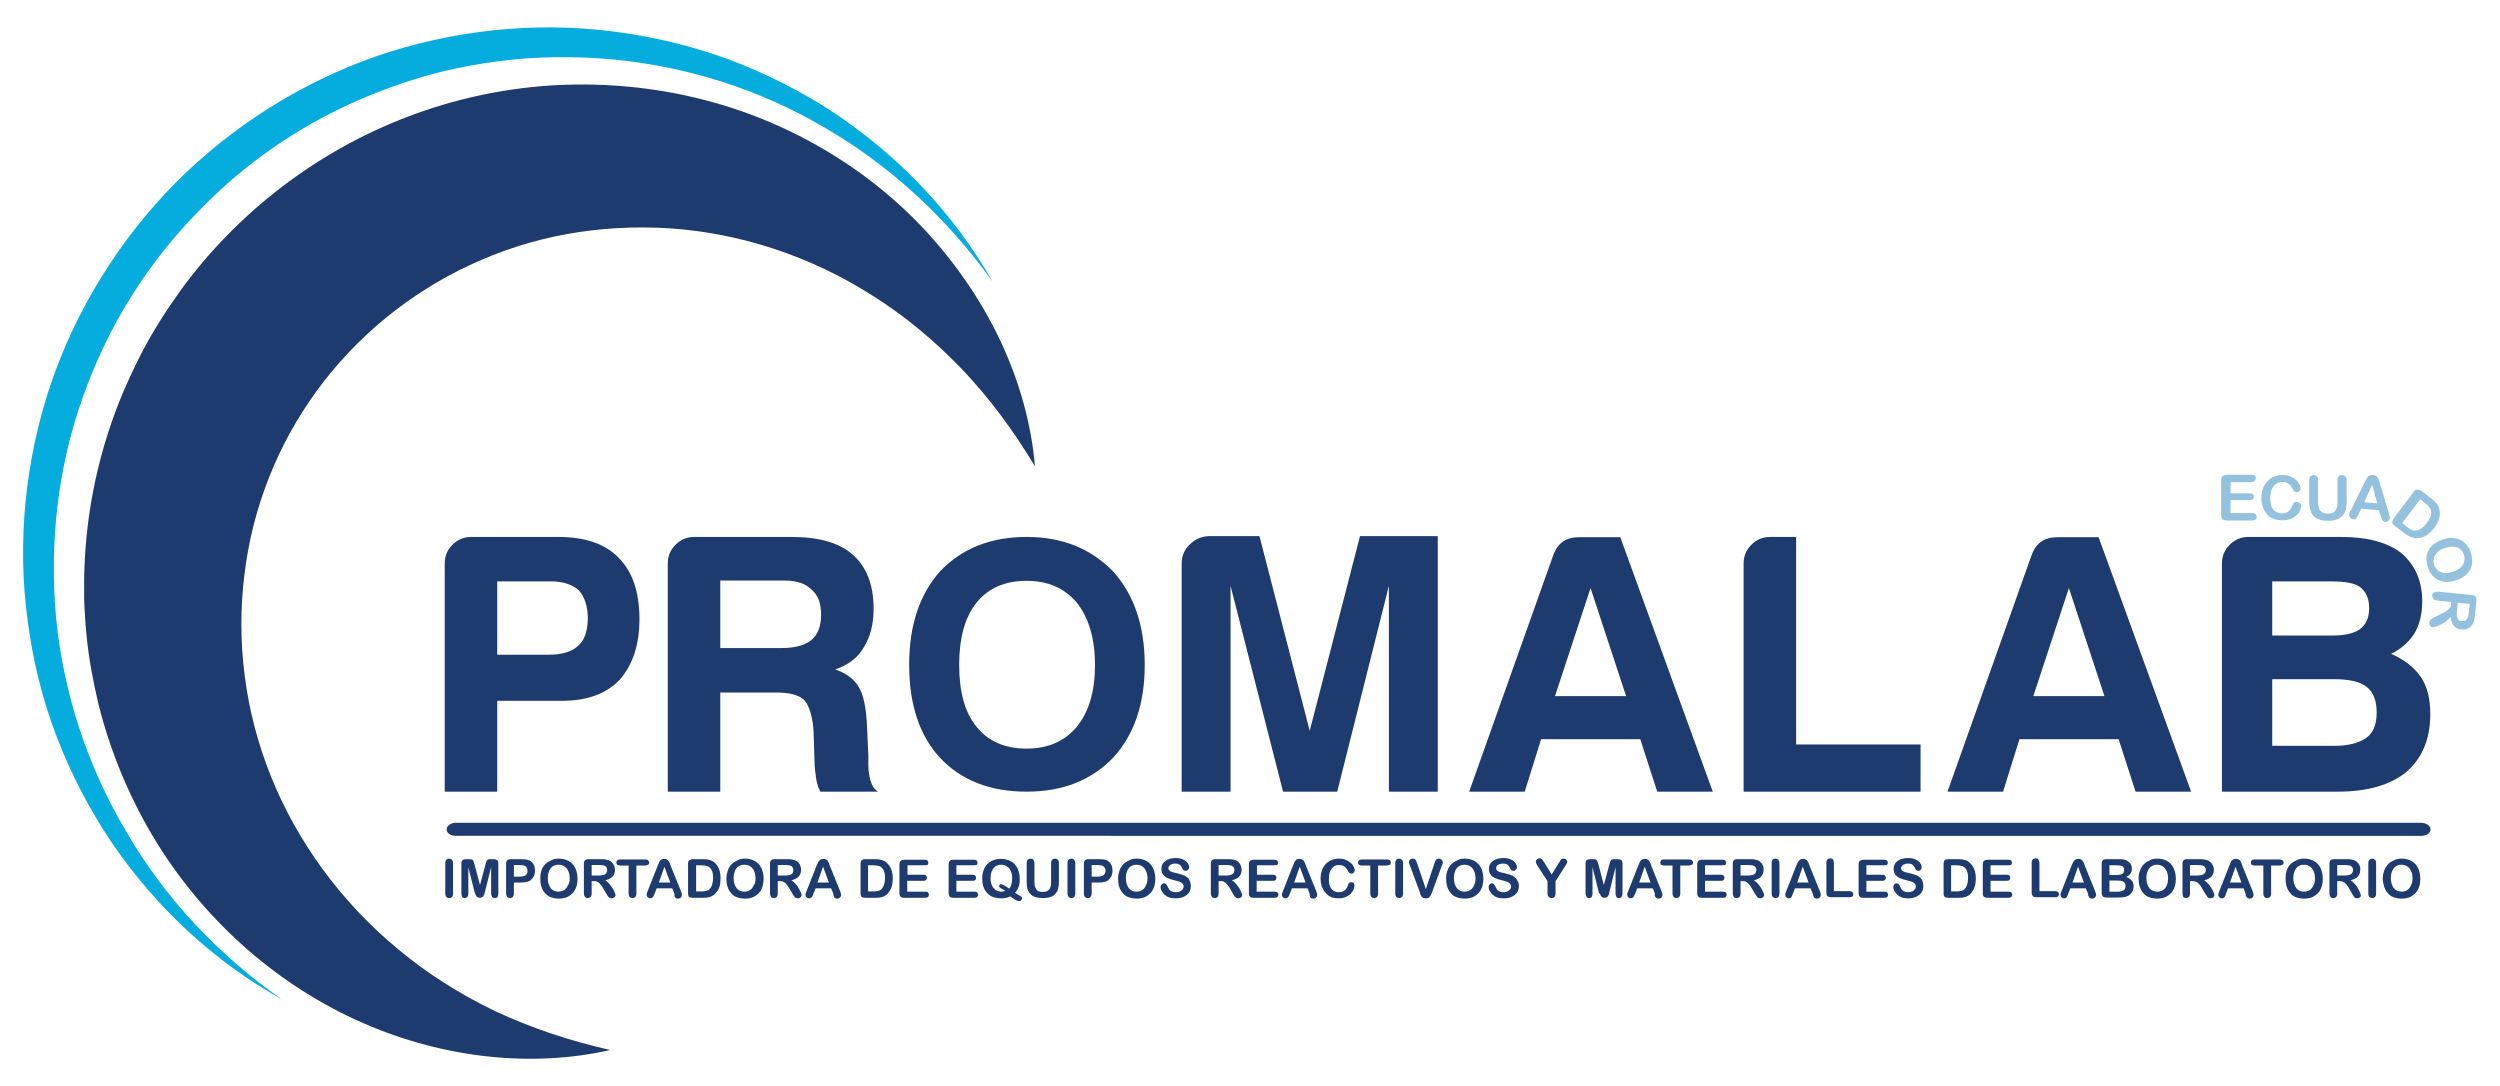 <?xml version="1.0" encoding="utf-8"?>
<!-- Generator: Adobe Illustrator 27.6.1, SVG Export Plug-In . SVG Version: 6.00 Build 0)  -->
<svg version="1.1" id="Henry_2" xmlns="http://www.w3.org/2000/svg" xmlns:xlink="http://www.w3.org/1999/xlink" x="0px" y="0px"
	 viewBox="0 0 900 391.1" style="enable-background:new 0 0 900 391.1;" xml:space="preserve">
<style type="text/css">
	.st0{fill:#FFFFFF;}
	.st1{fill:#1D3B6E;}
	.st2{fill:#05ADDF;}
	.st3{fill:#94C2DE;}
	.st4{fill:url(#SVGID_1_);}
	.st5{fill:none;}
	.st6{fill:url(#SVGID_00000153665117931808450650000007476360933034349476_);}
	.st7{opacity:0.9;fill:url(#SVGID_00000176036010673907653880000018166013983539787944_);}
	.st8{opacity:0.9;fill:url(#SVGID_00000067935835297514820280000011651739100989010359_);}
	.st9{fill:url(#SVGID_00000119085592812242110290000012085171696003390889_);}
	.st10{fill:url(#SVGID_00000006695439694506255130000002132996582582011793_);}
	.st11{fill:url(#SVGID_00000064311468200460170280000015398293434490440844_);}
	.st12{fill:url(#SVGID_00000145744734012568701030000007677872608401042566_);}
	.st13{fill:url(#SVGID_00000144306553606286187340000001816322875620692145_);}
	.st14{fill:url(#SVGID_00000142855580806209212620000000127835662976643512_);}
	.st15{fill:url(#SVGID_00000156578428017809807510000009344446067474861722_);}
	.st16{opacity:0.51;fill:url(#SVGID_00000124849290927313260770000000496401204028822715_);}
	.st17{opacity:0.42;}
	.st18{fill:url(#SVGID_00000005957432499443122690000006362445401228008604_);}
	.st19{opacity:0.51;fill:url(#SVGID_00000068668505897178875410000002839918408480061847_);}
	.st20{opacity:0.51;fill:url(#SVGID_00000088840646411265177170000000692256978911933599_);}
	.st21{opacity:0.51;fill:url(#SVGID_00000145739054865181750740000008414367228916215694_);}
	.st22{opacity:0.51;fill:url(#SVGID_00000103948316787026612850000014362692832063375527_);}
	.st23{opacity:0.51;fill:url(#SVGID_00000120525841070962446740000007460022877476745374_);}
	.st24{fill:url(#SVGID_00000161633450735536085470000014724365380799572659_);}
	.st25{opacity:0.51;fill:url(#SVGID_00000055670083955198662640000000018163552719115199_);}
	.st26{fill:url(#SVGID_00000138532306050387497050000011370622604893019576_);}
	.st27{opacity:0.51;fill:url(#SVGID_00000173124666090244979420000007087028579427823493_);}
	.st28{opacity:0.51;fill:url(#SVGID_00000168827638718736666440000010707614810465149628_);}
	.st29{opacity:0.51;fill:url(#SVGID_00000068654079157906543970000013409526101469927338_);}
	.st30{opacity:0.51;fill:url(#SVGID_00000066497804194697296060000011860967403108819850_);}
	.st31{fill:url(#SVGID_00000087404354139774063870000008443322286934628507_);}
	.st32{fill:url(#SVGID_00000010299333427547936270000015449741294983353005_);}
</style>
<g>
	<path class="st1" d="M219.7,378c-29.5,6.7-62.4,2.6-91.9-11c-29.5-13.6-55.4-36.8-72.8-66c-8.7-14.6-15.3-30.6-19.5-47.3
		c-2-8.4-3.6-16.9-4.4-25.5c-0.2-2.2-0.4-4.3-0.5-6.5l-0.2-3.2l-0.1-3.1l0-3.4l0-3.2c0-2.2,0.1-4.3,0.2-6.5
		c0.8-17.4,4.2-34.7,10-51.2c2.9-8.3,6.5-16.3,10.5-24.1c4.1-7.8,8.8-15.2,13.9-22.3c20.6-28.4,49.6-50.5,82.2-62.8
		c16.3-6.2,33.4-9.9,50.6-11.1c17.2-1.1,34.4,0.2,51,4c33.2,7.5,63.3,25.1,85.2,49c10.9,12,20,25.4,26.6,39.7
		c6.6,14.2,10.8,29.3,12.1,44.4c-7.8-13-16.5-24.7-26.3-35c-9.8-10.2-20.5-19.1-31.9-26.3c-22.8-14.6-48.2-22.7-73.3-24.4
		c-12.5-0.8-25.1-0.1-37.2,2.1c-12.1,2.2-23.8,6-34.7,11.1c-21.9,10.2-41,25.9-55.1,45.2c-14.1,19.3-23.2,42.1-26.1,66.2
		c-3,24.1,0.1,49.2,9.5,72.6c9.4,23.4,25,45.1,45.8,62.3c10.4,8.7,22.1,16.1,34.9,22.3C191.1,370,205,374.7,219.7,378"/>
	<path class="st2" d="M101.5,359.8C77.1,346.2,55.9,326.5,40,303c-7.9-11.8-14.5-24.5-19.6-37.8C15.3,252,11.9,238,10,223.8
		c-3.9-28.4-1-57.7,8.1-85c9.2-27.3,24.8-52.4,45-72.9c20.3-20.4,45.3-36.2,72.5-45.7c27.2-9.3,56.5-12.5,84.9-8.9
		c14.2,1.8,28.2,5.1,41.6,10c13.4,5,26.1,11.4,38,19.2c23.6,15.7,43.5,36.7,57.3,61c-16.2-22.7-36.9-41.9-60.6-55.6
		c-23.6-13.9-50.2-22.2-77.2-24.6c-3.4-0.3-6.8-0.5-10.1-0.6c-1.7,0-3.4-0.1-5.1-0.1c-1.6,0-3.5,0-5.1,0c-6.8,0.1-13.5,0.6-20.2,1.5
		c-13.4,1.7-26.6,4.9-39.2,9.6c-25.3,9.2-48.6,24-67.4,43.3c-19,19-33.7,42.4-42.6,67.8c-4.6,12.7-7.6,25.9-9.2,39.3
		c-1.6,13.4-1.7,27-0.5,40.5c2.7,27,11.3,53.5,25.4,77C59.3,323.3,78.6,343.8,101.5,359.8"/>
	<path class="st1" d="M875,298.6c0,1.3-1.5,2.3-3.3,2.3H164.1c-1.9,0-3.3-1-3.3-2.3c0-1.3,1.5-2.4,3.3-2.4h707.6
		C873.5,296.3,875,297.3,875,298.6"/>
	<path class="st1" d="M160.3,321.6v-10.8c0-0.6,0.1-1,0.4-1.3c0.3-0.3,0.6-0.4,1-0.4c0.4,0,0.8,0.2,1,0.4c0.2,0.3,0.4,0.7,0.4,1.3
		v10.8c0,0.6-0.1,1-0.4,1.3c-0.3,0.3-0.6,0.4-1,0.4c-0.4,0-0.7-0.1-1-0.4C160.4,322.6,160.3,322.2,160.3,321.6"/>
	<path class="st1" d="M170.8,321l-2.2-8.8v9.5c0,0.5-0.1,0.9-0.4,1.2c-0.2,0.3-0.5,0.4-0.9,0.4c-0.4,0-0.7-0.1-0.9-0.4
		c-0.2-0.3-0.3-0.7-0.3-1.2v-10.9c0-0.6,0.2-1,0.5-1.2c0.3-0.2,0.7-0.3,1.3-0.3h0.9c0.5,0,0.9,0.1,1.1,0.1c0.2,0.1,0.4,0.3,0.5,0.5
		c0.1,0.2,0.2,0.6,0.4,1.2l2,7.5l2-7.5c0.1-0.5,0.3-1,0.4-1.2c0.1-0.2,0.3-0.4,0.5-0.5c0.2-0.1,0.6-0.1,1.1-0.1h0.9
		c0.5,0,0.9,0.1,1.2,0.3c0.3,0.2,0.5,0.6,0.5,1.2v10.9c0,0.5-0.1,0.9-0.3,1.2c-0.2,0.3-0.5,0.4-1,0.4c-0.4,0-0.7-0.1-0.9-0.4
		c-0.2-0.3-0.4-0.7-0.4-1.2v-9.5l-2.2,8.8c-0.1,0.6-0.3,1-0.4,1.2c-0.1,0.3-0.2,0.5-0.5,0.7c-0.2,0.2-0.6,0.3-1,0.3
		c-0.3,0-0.6-0.1-0.8-0.2c-0.2-0.2-0.4-0.3-0.5-0.5c-0.1-0.2-0.2-0.5-0.3-0.7C171,321.6,170.9,321.3,170.8,321"/>
	<path class="st1" d="M187.6,317.7H185v3.9c0,0.6-0.1,1-0.4,1.3c-0.3,0.3-0.6,0.4-1,0.4c-0.4,0-0.7-0.1-1-0.4
		c-0.2-0.3-0.4-0.7-0.4-1.2V311c0-0.6,0.1-1,0.4-1.3c0.3-0.3,0.7-0.4,1.3-0.4h3.6c1.1,0,1.9,0.1,2.4,0.2c0.6,0.2,1.1,0.4,1.5,0.8
		c0.4,0.3,0.7,0.8,0.9,1.3c0.2,0.5,0.3,1.1,0.3,1.8c0,1.4-0.4,2.4-1.3,3.2C190.6,317.4,189.3,317.7,187.6,317.7 M186.9,311.4H185
		v4.2h1.9c0.7,0,1.2-0.1,1.7-0.2c0.4-0.1,0.8-0.4,1-0.7c0.2-0.3,0.3-0.7,0.3-1.2c0-0.6-0.2-1.1-0.5-1.5
		C189,311.6,188.1,311.4,186.9,311.4"/>
	<path class="st1" d="M201.1,309.1c1.4,0,2.6,0.3,3.7,0.9c1,0.6,1.8,1.4,2.3,2.5c0.5,1.1,0.8,2.3,0.8,3.8c0,1.1-0.1,2-0.4,2.9
		c-0.3,0.9-0.7,1.6-1.3,2.3c-0.6,0.6-1.3,1.1-2.1,1.5c-0.9,0.3-1.8,0.5-2.9,0.5c-1.1,0-2-0.2-2.9-0.5c-0.8-0.3-1.5-0.8-2.1-1.5
		c-0.6-0.6-1-1.4-1.3-2.3c-0.3-0.9-0.4-1.9-0.4-2.9c0-1.1,0.1-2,0.4-2.9c0.3-0.9,0.7-1.6,1.3-2.2c0.6-0.6,1.3-1.1,2.1-1.4
		C199.1,309.3,200,309.1,201.1,309.1 M205.1,316.2c0-1-0.2-1.9-0.5-2.6c-0.3-0.7-0.8-1.3-1.4-1.7c-0.6-0.4-1.3-0.6-2.1-0.6
		c-0.6,0-1.1,0.1-1.6,0.3c-0.5,0.2-0.9,0.5-1.2,0.9c-0.3,0.4-0.6,0.9-0.8,1.5c-0.2,0.6-0.3,1.3-0.3,2.1c0,0.8,0.1,1.5,0.3,2.1
		c0.2,0.6,0.5,1.2,0.8,1.6c0.3,0.4,0.8,0.7,1.2,0.9c0.5,0.2,1,0.3,1.5,0.3c0.7,0,1.4-0.2,2-0.5c0.6-0.4,1.1-0.9,1.4-1.7
		C204.9,318.2,205.1,317.3,205.1,316.2"/>
	<path class="st1" d="M214,317.2h-1v4.4c0,0.6-0.1,1-0.4,1.3c-0.3,0.3-0.6,0.4-1,0.4c-0.5,0-0.8-0.1-1-0.4c-0.2-0.3-0.4-0.7-0.4-1.3
		V311c0-0.6,0.1-1,0.4-1.3c0.3-0.3,0.7-0.4,1.3-0.4h4.5c0.6,0,1.2,0,1.6,0.1c0.5,0.1,0.8,0.2,1.2,0.3c0.4,0.2,0.8,0.4,1.1,0.8
		c0.3,0.3,0.6,0.7,0.8,1.2c0.2,0.5,0.3,0.9,0.3,1.4c0,1-0.3,1.8-0.9,2.5c-0.6,0.6-1.4,1-2.6,1.3c0.5,0.3,1,0.7,1.4,1.2
		c0.4,0.5,0.8,1,1.2,1.6c0.4,0.6,0.6,1.1,0.8,1.6c0.2,0.5,0.3,0.8,0.3,1c0,0.2-0.1,0.3-0.2,0.5c-0.1,0.2-0.3,0.3-0.5,0.4
		c-0.2,0.1-0.4,0.2-0.7,0.2c-0.3,0-0.6-0.1-0.8-0.2c-0.2-0.2-0.4-0.3-0.6-0.6c-0.1-0.2-0.3-0.6-0.6-1l-1.1-1.9
		c-0.4-0.7-0.8-1.2-1.1-1.5c-0.3-0.4-0.6-0.6-1-0.7C214.9,317.3,214.5,317.2,214,317.2 M215.6,311.4H213v3.8h2.5
		c0.7,0,1.2-0.1,1.7-0.2c0.5-0.1,0.8-0.3,1-0.6c0.2-0.3,0.4-0.7,0.4-1.2c0-0.4-0.1-0.7-0.3-1c-0.2-0.3-0.5-0.5-0.8-0.6
		C217.2,311.5,216.6,311.4,215.6,311.4"/>
	<path class="st1" d="M232.1,311.6h-3v10c0,0.6-0.1,1-0.4,1.3c-0.3,0.3-0.6,0.4-1,0.4c-0.4,0-0.7-0.1-1-0.4
		c-0.3-0.3-0.4-0.7-0.4-1.3v-10h-3c-0.5,0-0.8-0.1-1.1-0.3c-0.2-0.2-0.3-0.5-0.3-0.8c0-0.4,0.1-0.6,0.3-0.8c0.2-0.2,0.6-0.3,1.1-0.3
		h8.9c0.5,0,0.9,0.1,1.1,0.3c0.2,0.2,0.4,0.5,0.4,0.8c0,0.4-0.1,0.6-0.4,0.8C232.9,311.5,232.5,311.6,232.1,311.6"/>
	<path class="st1" d="M242.7,321.5l-0.7-1.7h-5.6l-0.7,1.8c-0.3,0.7-0.5,1.2-0.7,1.4c-0.2,0.2-0.5,0.4-0.9,0.4
		c-0.3,0-0.6-0.1-0.9-0.4c-0.3-0.2-0.4-0.5-0.4-0.9c0-0.2,0-0.4,0.1-0.6c0.1-0.2,0.2-0.5,0.3-0.8l3.5-8.9c0.1-0.2,0.2-0.6,0.4-0.9
		c0.1-0.4,0.3-0.7,0.4-0.9c0.2-0.2,0.4-0.4,0.6-0.6c0.3-0.1,0.6-0.2,1-0.2c0.4,0,0.7,0.1,1,0.2c0.2,0.2,0.5,0.3,0.6,0.6
		c0.2,0.2,0.3,0.5,0.4,0.7c0.1,0.3,0.2,0.6,0.4,1.1l3.6,8.9c0.3,0.7,0.4,1.2,0.4,1.5c0,0.3-0.1,0.6-0.4,0.9c-0.3,0.3-0.6,0.4-1,0.4
		c-0.2,0-0.4,0-0.6-0.1c-0.2-0.1-0.3-0.2-0.4-0.3c-0.1-0.1-0.2-0.3-0.3-0.6C242.9,322,242.8,321.8,242.7,321.5 M237.2,317.7h4.1
		l-2.1-5.7L237.2,317.7z"/>
	<path class="st1" d="M249.5,309.3h3.6c0.9,0,1.8,0.1,2.4,0.3c0.7,0.2,1.3,0.5,1.8,1c1.4,1.2,2.1,3.1,2.1,5.6c0,0.8-0.1,1.6-0.2,2.3
		c-0.1,0.7-0.4,1.3-0.7,1.9c-0.3,0.5-0.7,1-1.2,1.5c-0.4,0.3-0.8,0.6-1.2,0.8c-0.4,0.2-0.9,0.3-1.4,0.4c-0.5,0.1-1.1,0.1-1.7,0.1
		h-3.6c-0.5,0-0.9-0.1-1.1-0.2c-0.3-0.1-0.4-0.4-0.5-0.6c-0.1-0.3-0.1-0.6-0.1-1.1V311c0-0.6,0.1-1,0.4-1.3
		C248.5,309.5,248.9,309.3,249.5,309.3 M250.6,311.5v9.4h2.1c0.5,0,0.8,0,1.1-0.1c0.3,0,0.5-0.1,0.8-0.2c0.3-0.1,0.5-0.2,0.7-0.4
		c0.9-0.8,1.4-2.2,1.4-4.1c0-1.4-0.2-2.4-0.6-3c-0.4-0.7-0.9-1.1-1.5-1.3c-0.6-0.2-1.3-0.3-2.2-0.3H250.6z"/>
	<path class="st1" d="M268.1,309.1c1.4,0,2.7,0.3,3.7,0.9c1,0.6,1.8,1.4,2.3,2.5c0.5,1.1,0.8,2.3,0.8,3.8c0,1.1-0.2,2-0.4,2.9
		c-0.3,0.9-0.7,1.6-1.3,2.3c-0.6,0.6-1.3,1.1-2.1,1.5c-0.8,0.3-1.8,0.5-2.9,0.5c-1.1,0-2.1-0.2-2.9-0.5c-0.9-0.3-1.6-0.8-2.1-1.5
		c-0.6-0.6-1-1.4-1.3-2.3c-0.3-0.9-0.4-1.9-0.4-2.9c0-1.1,0.2-2,0.5-2.9c0.3-0.9,0.7-1.6,1.3-2.2c0.6-0.6,1.3-1.1,2.1-1.4
		C266.1,309.3,267,309.1,268.1,309.1 M272,316.2c0-1-0.2-1.9-0.5-2.6c-0.3-0.7-0.8-1.3-1.4-1.7c-0.6-0.4-1.3-0.6-2.1-0.6
		c-0.6,0-1.1,0.1-1.6,0.3c-0.5,0.2-0.9,0.5-1.2,0.9c-0.4,0.4-0.6,0.9-0.8,1.5c-0.2,0.6-0.3,1.3-0.3,2.1c0,0.8,0.1,1.5,0.3,2.1
		c0.2,0.6,0.5,1.2,0.8,1.6c0.4,0.4,0.8,0.7,1.2,0.9c0.5,0.2,1,0.3,1.6,0.3c0.7,0,1.4-0.2,1.9-0.5c0.6-0.4,1.1-0.9,1.4-1.7
		C271.8,318.2,272,317.3,272,316.2"/>
	<path class="st1" d="M281,317.2h-1v4.4c0,0.6-0.1,1-0.4,1.3c-0.2,0.3-0.6,0.4-1,0.4c-0.5,0-0.8-0.1-1-0.4c-0.2-0.3-0.4-0.7-0.4-1.3
		V311c0-0.6,0.1-1,0.4-1.3c0.3-0.3,0.7-0.4,1.3-0.4h4.5c0.6,0,1.2,0,1.6,0.1c0.5,0.1,0.9,0.2,1.2,0.3c0.4,0.2,0.8,0.4,1.2,0.8
		c0.3,0.3,0.6,0.7,0.7,1.2c0.2,0.5,0.3,0.9,0.3,1.4c0,1-0.3,1.8-0.9,2.5c-0.6,0.6-1.4,1-2.6,1.3c0.5,0.3,1,0.7,1.4,1.2
		c0.5,0.5,0.9,1,1.2,1.6c0.3,0.6,0.6,1.1,0.8,1.6c0.2,0.5,0.3,0.8,0.3,1c0,0.2-0.1,0.3-0.2,0.5c-0.1,0.2-0.3,0.3-0.5,0.4
		c-0.2,0.1-0.4,0.2-0.7,0.2c-0.3,0-0.6-0.1-0.8-0.2c-0.2-0.2-0.4-0.3-0.6-0.6c-0.1-0.2-0.4-0.6-0.6-1l-1.1-1.9
		c-0.4-0.7-0.8-1.2-1.1-1.5c-0.3-0.4-0.6-0.6-1-0.7C281.9,317.3,281.5,317.2,281,317.2 M282.6,311.4H280v3.8h2.5
		c0.7,0,1.2-0.1,1.7-0.2c0.5-0.1,0.8-0.3,1.1-0.6c0.2-0.3,0.3-0.7,0.3-1.2c0-0.4-0.1-0.7-0.3-1c-0.2-0.3-0.5-0.5-0.8-0.6
		C284.2,311.5,283.5,311.4,282.6,311.4"/>
	<path class="st1" d="M299.9,321.5l-0.7-1.7h-5.6l-0.7,1.8c-0.2,0.7-0.5,1.2-0.7,1.4c-0.2,0.2-0.5,0.4-0.9,0.4
		c-0.4,0-0.7-0.1-0.9-0.4c-0.3-0.2-0.4-0.5-0.4-0.9c0-0.2,0-0.4,0.1-0.6c0.1-0.2,0.2-0.5,0.3-0.8l3.5-8.9c0.1-0.2,0.2-0.6,0.4-0.9
		c0.2-0.4,0.3-0.7,0.5-0.9c0.2-0.2,0.4-0.4,0.6-0.6c0.2-0.1,0.6-0.2,1-0.2c0.4,0,0.7,0.1,1,0.2c0.3,0.2,0.5,0.3,0.6,0.6
		c0.2,0.2,0.3,0.5,0.4,0.7c0.1,0.3,0.2,0.6,0.4,1.1l3.6,8.9c0.3,0.7,0.4,1.2,0.4,1.5c0,0.3-0.1,0.6-0.4,0.9c-0.3,0.3-0.6,0.4-1,0.4
		c-0.2,0-0.4,0-0.6-0.1c-0.2-0.1-0.3-0.2-0.4-0.3c-0.1-0.1-0.2-0.3-0.3-0.6C300,322,300,321.8,299.9,321.5 M294.3,317.7h4.1
		l-2.1-5.7L294.3,317.7z"/>
	<path class="st1" d="M311.4,309.3h3.6c0.9,0,1.7,0.1,2.4,0.3c0.7,0.2,1.3,0.5,1.8,1c1.4,1.2,2.2,3.1,2.2,5.6c0,0.8-0.1,1.6-0.2,2.3
		c-0.2,0.7-0.4,1.3-0.7,1.9c-0.3,0.5-0.7,1-1.1,1.5c-0.4,0.3-0.8,0.6-1.2,0.8c-0.4,0.2-0.9,0.3-1.4,0.4c-0.5,0.1-1.1,0.1-1.7,0.1
		h-3.6c-0.5,0-0.9-0.1-1.1-0.2c-0.3-0.1-0.4-0.4-0.5-0.6c-0.1-0.3-0.1-0.6-0.1-1.1V311c0-0.6,0.1-1,0.4-1.3
		C310.4,309.5,310.8,309.3,311.4,309.3 M312.5,311.5v9.4h2.1c0.5,0,0.8,0,1.1-0.1c0.3,0,0.5-0.1,0.8-0.2c0.3-0.1,0.5-0.2,0.7-0.4
		c0.9-0.8,1.4-2.2,1.4-4.1c0-1.4-0.2-2.4-0.6-3c-0.4-0.7-0.9-1.1-1.5-1.3c-0.6-0.2-1.3-0.3-2.2-0.3H312.5z"/>
	<path class="st1" d="M333,311.5h-6.3v3.4h5.8c0.4,0,0.7,0.1,0.9,0.3c0.2,0.2,0.3,0.5,0.3,0.8c0,0.3-0.1,0.6-0.3,0.8
		c-0.2,0.2-0.5,0.3-1,0.3h-5.8v3.9h6.5c0.4,0,0.8,0.1,1,0.3c0.2,0.2,0.3,0.5,0.3,0.8s-0.1,0.6-0.3,0.8c-0.2,0.2-0.6,0.3-1,0.3h-7.6
		c-0.6,0-1-0.1-1.3-0.4c-0.3-0.3-0.4-0.7-0.4-1.3v-10.3c0-0.4,0.1-0.7,0.2-1c0.1-0.2,0.3-0.4,0.5-0.5c0.3-0.1,0.6-0.2,1-0.2h7.4
		c0.4,0,0.8,0.1,1,0.3c0.2,0.2,0.3,0.5,0.3,0.8c0,0.3-0.1,0.6-0.3,0.8C333.8,311.4,333.4,311.5,333,311.5"/>
	<path class="st1" d="M350.6,311.5h-6.3v3.4h5.8c0.4,0,0.7,0.1,1,0.3c0.2,0.2,0.3,0.5,0.3,0.8c0,0.3-0.1,0.6-0.3,0.8
		c-0.2,0.2-0.5,0.3-1,0.3h-5.8v3.9h6.5c0.5,0,0.8,0.1,1,0.3c0.2,0.2,0.3,0.5,0.3,0.8s-0.1,0.6-0.3,0.8c-0.2,0.2-0.5,0.3-1,0.3h-7.6
		c-0.6,0-1-0.1-1.3-0.4c-0.2-0.3-0.4-0.7-0.4-1.3v-10.3c0-0.4,0.1-0.7,0.2-1c0.1-0.2,0.3-0.4,0.5-0.5c0.3-0.1,0.6-0.2,1-0.2h7.4
		c0.5,0,0.8,0.1,1,0.3c0.2,0.2,0.3,0.5,0.3,0.8c0,0.3-0.1,0.6-0.3,0.8C351.4,311.4,351.1,311.5,350.6,311.5"/>
	<path class="st1" d="M365.4,321.4c0.4,0.3,0.9,0.5,1.3,0.8c0.5,0.3,0.8,0.5,1,0.6c0.2,0.1,0.2,0.4,0.2,0.7c0,0.2-0.1,0.4-0.3,0.6
		c-0.2,0.2-0.4,0.3-0.7,0.3c-0.2,0-0.5-0.1-0.8-0.2c-0.3-0.1-0.7-0.3-1.1-0.6c-0.4-0.3-0.9-0.6-1.3-0.9c-0.9,0.5-2,0.7-3.3,0.7
		c-1.1,0-2-0.2-2.9-0.5c-0.9-0.3-1.6-0.8-2.2-1.5c-0.6-0.6-1-1.4-1.3-2.3c-0.3-0.9-0.4-1.9-0.4-2.9c0-1.1,0.1-2,0.5-2.9
		c0.3-0.9,0.7-1.6,1.3-2.2c0.6-0.6,1.3-1.1,2.1-1.4c0.8-0.3,1.7-0.5,2.8-0.5c1.4,0,2.7,0.3,3.7,0.9c1,0.6,1.8,1.4,2.3,2.5
		c0.5,1.1,0.8,2.3,0.8,3.8C367.2,318.4,366.6,320.1,365.4,321.4 M363.3,319.9c0.4-0.4,0.7-1,0.8-1.6c0.2-0.6,0.3-1.3,0.3-2.1
		c0-1-0.2-1.9-0.5-2.6c-0.3-0.7-0.8-1.3-1.4-1.7c-0.6-0.4-1.3-0.6-2.1-0.6c-0.5,0-1.1,0.1-1.5,0.3c-0.5,0.2-0.9,0.5-1.2,0.9
		c-0.3,0.4-0.6,0.9-0.8,1.5c-0.2,0.6-0.3,1.3-0.3,2.1c0,1.6,0.4,2.8,1.1,3.6c0.7,0.9,1.7,1.3,2.8,1.3c0.5,0,0.9-0.1,1.4-0.3
		c-0.3-0.2-0.7-0.4-1.1-0.7c-0.5-0.2-0.8-0.4-0.9-0.5c-0.2-0.1-0.2-0.3-0.2-0.5c0-0.2,0.1-0.4,0.2-0.5c0.1-0.2,0.3-0.2,0.5-0.2
		C361,318.4,361.9,318.9,363.3,319.9"/>
	<path class="st1" d="M369.6,317.4v-6.6c0-0.6,0.1-1,0.4-1.3c0.3-0.3,0.6-0.4,1-0.4c0.4,0,0.8,0.1,1,0.4c0.2,0.3,0.4,0.7,0.4,1.3
		v6.8c0,0.8,0.1,1.4,0.3,1.9c0.2,0.5,0.5,0.9,0.9,1.2c0.5,0.3,1.1,0.4,1.8,0.4c1.1,0,1.9-0.3,2.3-0.9c0.5-0.6,0.7-1.5,0.7-2.6v-6.8
		c0-0.6,0.1-1,0.4-1.3c0.2-0.3,0.6-0.4,1-0.4c0.4,0,0.8,0.1,1,0.4c0.3,0.3,0.4,0.7,0.4,1.3v6.6c0,1.1-0.1,2-0.3,2.7
		c-0.2,0.7-0.6,1.3-1.2,1.9c-0.5,0.5-1.1,0.8-1.8,1c-0.7,0.2-1.4,0.3-2.3,0.3c-1.1,0-2-0.1-2.7-0.3c-0.8-0.2-1.4-0.6-1.9-1.1
		c-0.5-0.5-0.8-1.1-1.1-1.8C369.7,319.3,369.6,318.5,369.6,317.4"/>
	<path class="st1" d="M384.3,321.6v-10.8c0-0.6,0.1-1,0.4-1.3c0.3-0.3,0.6-0.4,1-0.4c0.4,0,0.8,0.2,1,0.4c0.2,0.3,0.4,0.7,0.4,1.3
		v10.8c0,0.6-0.1,1-0.4,1.3c-0.3,0.3-0.6,0.4-1,0.4c-0.4,0-0.7-0.1-1-0.4C384.5,322.6,384.3,322.2,384.3,321.6"/>
	<path class="st1" d="M395.6,317.7H393v3.9c0,0.6-0.1,1-0.4,1.3c-0.2,0.3-0.6,0.4-1,0.4c-0.4,0-0.7-0.1-1-0.4
		c-0.3-0.3-0.4-0.7-0.4-1.2V311c0-0.6,0.1-1,0.4-1.3c0.3-0.3,0.7-0.4,1.3-0.4h3.6c1.1,0,1.9,0.1,2.4,0.2c0.6,0.2,1,0.4,1.4,0.8
		c0.4,0.3,0.7,0.8,0.9,1.3c0.2,0.5,0.3,1.1,0.3,1.8c0,1.4-0.4,2.4-1.3,3.2C398.6,317.4,397.3,317.7,395.6,317.7 M394.9,311.4H393
		v4.2h1.9c0.7,0,1.2-0.1,1.7-0.2c0.4-0.1,0.8-0.4,1-0.7c0.2-0.3,0.4-0.7,0.4-1.2c0-0.6-0.2-1.1-0.6-1.5
		C397,311.6,396.1,311.4,394.9,311.4"/>
	<path class="st1" d="M409.1,309.1c1.4,0,2.7,0.3,3.7,0.9c1,0.6,1.8,1.4,2.3,2.5c0.5,1.1,0.8,2.3,0.8,3.8c0,1.1-0.1,2-0.4,2.9
		c-0.3,0.9-0.7,1.6-1.3,2.3c-0.6,0.6-1.3,1.1-2.1,1.5c-0.9,0.3-1.8,0.5-2.9,0.5c-1.1,0-2-0.2-2.9-0.5c-0.9-0.3-1.6-0.8-2.1-1.5
		c-0.6-0.6-1-1.4-1.3-2.3c-0.3-0.9-0.4-1.9-0.4-2.9c0-1.1,0.2-2,0.5-2.9c0.3-0.9,0.8-1.6,1.3-2.2c0.6-0.6,1.3-1.1,2.1-1.4
		C407.1,309.3,408.1,309.1,409.1,309.1 M413.1,316.2c0-1-0.2-1.9-0.5-2.6c-0.3-0.7-0.8-1.3-1.4-1.7c-0.6-0.4-1.3-0.6-2.1-0.6
		c-0.5,0-1.1,0.1-1.5,0.3c-0.5,0.2-0.9,0.5-1.2,0.9c-0.3,0.4-0.6,0.9-0.8,1.5c-0.2,0.6-0.3,1.3-0.3,2.1c0,0.8,0.1,1.5,0.3,2.1
		c0.2,0.6,0.5,1.2,0.8,1.6c0.4,0.4,0.8,0.7,1.2,0.9c0.5,0.2,1,0.3,1.5,0.3c0.7,0,1.4-0.2,2-0.5c0.6-0.4,1.1-0.9,1.4-1.7
		C412.9,318.2,413.1,317.3,413.1,316.2"/>
	<path class="st1" d="M428.7,319c0,0.8-0.2,1.6-0.6,2.2c-0.4,0.7-1.1,1.2-1.9,1.6c-0.8,0.4-1.8,0.6-2.9,0.6c-1.4,0-2.5-0.2-3.4-0.8
		c-0.6-0.4-1.1-0.9-1.5-1.5c-0.4-0.6-0.6-1.2-0.6-1.8c0-0.3,0.1-0.6,0.4-0.9c0.2-0.2,0.5-0.4,0.9-0.4c0.3,0,0.5,0.1,0.7,0.3
		c0.2,0.2,0.4,0.5,0.5,0.8c0.2,0.4,0.4,0.8,0.6,1.1c0.2,0.3,0.5,0.5,0.9,0.7c0.4,0.2,0.9,0.3,1.5,0.3c0.8,0,1.5-0.2,2-0.6
		c0.5-0.4,0.8-0.9,0.8-1.4c0-0.5-0.1-0.8-0.4-1.1c-0.3-0.3-0.6-0.5-1.1-0.7c-0.4-0.1-1-0.3-1.8-0.5c-1-0.2-1.8-0.5-2.5-0.8
		c-0.7-0.3-1.2-0.7-1.6-1.3c-0.4-0.5-0.6-1.2-0.6-2c0-0.8,0.2-1.4,0.6-2c0.4-0.6,1-1,1.8-1.4c0.8-0.3,1.7-0.5,2.7-0.5
		c0.9,0,1.6,0.1,2.2,0.3c0.6,0.2,1.1,0.5,1.5,0.8c0.4,0.3,0.7,0.7,0.9,1.1c0.2,0.4,0.3,0.8,0.3,1.1c0,0.3-0.1,0.6-0.4,0.9
		c-0.2,0.3-0.5,0.4-0.9,0.4c-0.3,0-0.6-0.1-0.7-0.2c-0.2-0.2-0.4-0.4-0.5-0.8c-0.2-0.5-0.5-0.9-0.9-1.2c-0.4-0.3-0.9-0.4-1.7-0.4
		c-0.7,0-1.3,0.2-1.7,0.5c-0.4,0.3-0.7,0.7-0.7,1.1c0,0.3,0.1,0.5,0.2,0.7c0.1,0.2,0.4,0.4,0.6,0.5c0.3,0.1,0.5,0.3,0.8,0.3
		c0.3,0.1,0.7,0.2,1.3,0.3c0.8,0.2,1.5,0.4,2.1,0.6c0.6,0.2,1.2,0.5,1.6,0.8c0.5,0.3,0.8,0.7,1,1.2
		C428.6,317.7,428.7,318.3,428.7,319"/>
	<path class="st1" d="M439.7,317.2h-1v4.4c0,0.6-0.1,1-0.4,1.3c-0.2,0.3-0.6,0.4-1,0.4c-0.4,0-0.8-0.1-1-0.4
		c-0.2-0.3-0.4-0.7-0.4-1.3V311c0-0.6,0.1-1,0.4-1.3c0.3-0.3,0.7-0.4,1.3-0.4h4.5c0.6,0,1.2,0,1.6,0.1c0.5,0.1,0.8,0.2,1.2,0.3
		c0.4,0.2,0.8,0.4,1.1,0.8c0.3,0.3,0.6,0.7,0.7,1.2c0.2,0.5,0.3,0.9,0.3,1.4c0,1-0.3,1.8-0.9,2.5c-0.6,0.6-1.5,1-2.6,1.3
		c0.5,0.3,1,0.7,1.4,1.2c0.4,0.5,0.8,1,1.2,1.6c0.4,0.6,0.6,1.1,0.8,1.6c0.2,0.5,0.3,0.8,0.3,1c0,0.2-0.1,0.3-0.2,0.5
		c-0.1,0.2-0.3,0.3-0.5,0.4c-0.2,0.1-0.4,0.2-0.7,0.2c-0.3,0-0.6-0.1-0.8-0.2c-0.2-0.2-0.4-0.3-0.6-0.6c-0.2-0.2-0.3-0.6-0.6-1
		l-1.1-1.9c-0.4-0.7-0.8-1.2-1.1-1.5c-0.3-0.4-0.6-0.6-1-0.7C440.6,317.3,440.2,317.2,439.7,317.2 M441.3,311.4h-2.6v3.8h2.5
		c0.7,0,1.2-0.1,1.7-0.2c0.5-0.1,0.8-0.3,1.1-0.6c0.2-0.3,0.4-0.7,0.4-1.2c0-0.4-0.1-0.7-0.3-1c-0.2-0.3-0.5-0.5-0.8-0.6
		C442.8,311.5,442.2,311.4,441.3,311.4"/>
	<path class="st1" d="M458.8,311.5h-6.3v3.4h5.8c0.4,0,0.7,0.1,0.9,0.3c0.2,0.2,0.3,0.5,0.3,0.8c0,0.3-0.1,0.6-0.3,0.8
		c-0.2,0.2-0.5,0.3-1,0.3h-5.8v3.9h6.5c0.5,0,0.8,0.1,1,0.3c0.2,0.2,0.3,0.5,0.3,0.8s-0.1,0.6-0.3,0.8c-0.2,0.2-0.5,0.3-1,0.3h-7.6
		c-0.6,0-1.1-0.1-1.3-0.4c-0.3-0.3-0.4-0.7-0.4-1.3v-10.3c0-0.4,0.1-0.7,0.2-1c0.1-0.2,0.3-0.4,0.6-0.5c0.3-0.1,0.6-0.2,1-0.2h7.4
		c0.4,0,0.8,0.1,1,0.3c0.2,0.2,0.3,0.5,0.3,0.8c0,0.3-0.1,0.6-0.3,0.8C459.6,311.4,459.2,311.5,458.8,311.5"/>
	<path class="st1" d="M471.4,321.5l-0.7-1.7h-5.6l-0.7,1.8c-0.3,0.7-0.5,1.2-0.7,1.4c-0.2,0.2-0.5,0.4-0.9,0.4
		c-0.4,0-0.7-0.1-0.9-0.4c-0.3-0.2-0.4-0.5-0.4-0.9c0-0.2,0-0.4,0.1-0.6c0.1-0.2,0.2-0.5,0.3-0.8l3.5-8.9c0.1-0.2,0.2-0.6,0.4-0.9
		c0.1-0.4,0.3-0.7,0.4-0.9c0.2-0.2,0.4-0.4,0.6-0.6c0.2-0.1,0.6-0.2,1-0.2c0.4,0,0.7,0.1,1,0.2c0.3,0.2,0.5,0.3,0.6,0.6
		c0.2,0.2,0.3,0.5,0.4,0.7c0.1,0.3,0.2,0.6,0.4,1.1l3.6,8.9c0.3,0.7,0.4,1.2,0.4,1.5c0,0.3-0.1,0.6-0.4,0.9c-0.3,0.3-0.6,0.4-1,0.4
		c-0.2,0-0.4,0-0.6-0.1c-0.1-0.1-0.3-0.2-0.4-0.3c-0.1-0.1-0.2-0.3-0.3-0.6C471.6,322,471.4,321.8,471.4,321.5 M465.9,317.7h4.1
		l-2.1-5.7L465.9,317.7z"/>
	<path class="st1" d="M487.6,318.8c0,0.4-0.1,0.9-0.3,1.4c-0.2,0.5-0.6,1-1,1.5c-0.5,0.5-1.1,0.9-1.8,1.2c-0.7,0.3-1.6,0.5-2.5,0.5
		c-0.7,0-1.4-0.1-2-0.2c-0.6-0.1-1.1-0.4-1.6-0.7c-0.5-0.3-0.9-0.7-1.3-1.2c-0.4-0.4-0.7-0.9-0.9-1.4c-0.3-0.5-0.5-1.1-0.6-1.7
		c-0.1-0.6-0.2-1.3-0.2-1.9c0-1.1,0.2-2.1,0.5-3c0.3-0.9,0.8-1.6,1.4-2.3c0.6-0.6,1.3-1.1,2.1-1.4c0.8-0.3,1.7-0.5,2.6-0.5
		c1.1,0,2.1,0.2,3,0.7c0.9,0.5,1.5,1,2,1.6c0.4,0.7,0.7,1.3,0.7,1.9c0,0.3-0.1,0.6-0.3,0.8c-0.2,0.2-0.5,0.4-0.8,0.4
		c-0.4,0-0.6-0.1-0.8-0.2c-0.2-0.2-0.4-0.5-0.6-0.9c-0.4-0.7-0.8-1.2-1.3-1.5c-0.5-0.3-1.1-0.5-1.8-0.5c-1.2,0-2.1,0.4-2.7,1.3
		c-0.7,0.9-1,2.1-1,3.7c0,1.1,0.1,2,0.4,2.7c0.3,0.7,0.7,1.2,1.3,1.6c0.5,0.3,1.2,0.5,1.9,0.5c0.8,0,1.5-0.2,2-0.6
		c0.5-0.4,1-1,1.2-1.8c0.1-0.4,0.3-0.7,0.4-0.9c0.2-0.2,0.5-0.3,0.9-0.3c0.3,0,0.6,0.1,0.9,0.3C487.5,318.1,487.6,318.4,487.6,318.8
		"/>
	<path class="st1" d="M499.1,311.6h-3v10c0,0.6-0.1,1-0.4,1.3c-0.3,0.3-0.6,0.4-1,0.4c-0.4,0-0.7-0.1-1-0.4
		c-0.3-0.3-0.4-0.7-0.4-1.3v-10h-3c-0.5,0-0.8-0.1-1.1-0.3c-0.2-0.2-0.3-0.5-0.3-0.8c0-0.4,0.1-0.6,0.4-0.8c0.2-0.2,0.6-0.3,1.1-0.3
		h8.9c0.5,0,0.8,0.1,1.1,0.3c0.2,0.2,0.3,0.5,0.3,0.8c0,0.4-0.1,0.6-0.3,0.8C499.9,311.5,499.6,311.6,499.1,311.6"/>
	<path class="st1" d="M502.3,321.6v-10.8c0-0.6,0.1-1,0.4-1.3c0.3-0.3,0.6-0.4,1-0.4c0.4,0,0.8,0.2,1,0.4c0.3,0.3,0.4,0.7,0.4,1.3
		v10.8c0,0.6-0.1,1-0.4,1.3c-0.3,0.3-0.6,0.4-1,0.4c-0.4,0-0.7-0.1-1-0.4C502.4,322.6,502.3,322.2,502.3,321.6"/>
	<path class="st1" d="M510.2,310.9l3.1,9.2l3.1-9.3c0.2-0.5,0.3-0.8,0.4-1c0.1-0.2,0.2-0.4,0.4-0.5c0.2-0.1,0.4-0.2,0.8-0.2
		c0.2,0,0.5,0.1,0.7,0.2c0.2,0.1,0.4,0.3,0.5,0.5c0.1,0.2,0.2,0.4,0.2,0.6c0,0.1,0,0.3,0,0.4c-0.1,0.2-0.1,0.3-0.2,0.5
		c-0.1,0.1-0.1,0.3-0.2,0.5l-3.3,9c-0.1,0.3-0.2,0.7-0.4,1c-0.1,0.3-0.3,0.6-0.4,0.8c-0.2,0.2-0.4,0.4-0.6,0.6
		c-0.3,0.2-0.6,0.2-1,0.2c-0.4,0-0.7-0.1-1-0.2c-0.2-0.2-0.5-0.3-0.6-0.6c-0.2-0.2-0.3-0.5-0.4-0.8c-0.1-0.3-0.2-0.6-0.3-1l-3.3-8.9
		c-0.1-0.2-0.1-0.3-0.2-0.5c-0.1-0.2-0.1-0.3-0.2-0.5c0-0.2-0.1-0.3-0.1-0.5c0-0.3,0.1-0.6,0.4-0.9c0.2-0.3,0.6-0.4,1-0.4
		c0.5,0,0.8,0.2,1,0.4C509.8,309.8,510,310.3,510.2,310.9"/>
	<path class="st1" d="M527.2,309.1c1.4,0,2.7,0.3,3.7,0.9c1,0.6,1.8,1.4,2.3,2.5c0.5,1.1,0.8,2.3,0.8,3.8c0,1.1-0.1,2-0.4,2.9
		c-0.3,0.9-0.7,1.6-1.3,2.3c-0.6,0.6-1.3,1.1-2.1,1.5c-0.9,0.3-1.8,0.5-2.9,0.5c-1.1,0-2-0.2-2.9-0.5c-0.9-0.3-1.6-0.8-2.1-1.5
		c-0.6-0.6-1-1.4-1.3-2.3c-0.3-0.9-0.4-1.9-0.4-2.9c0-1.1,0.1-2,0.5-2.9c0.3-0.9,0.7-1.6,1.3-2.2c0.6-0.6,1.3-1.1,2.1-1.4
		C525.2,309.3,526.1,309.1,527.2,309.1 M531.2,316.2c0-1-0.2-1.9-0.5-2.6c-0.3-0.7-0.8-1.3-1.4-1.7c-0.6-0.4-1.3-0.6-2.1-0.6
		c-0.6,0-1.1,0.1-1.5,0.3c-0.5,0.2-0.9,0.5-1.2,0.9c-0.4,0.4-0.6,0.9-0.8,1.5c-0.2,0.6-0.3,1.3-0.3,2.1c0,0.8,0.1,1.5,0.3,2.1
		c0.2,0.6,0.5,1.2,0.8,1.6c0.4,0.4,0.8,0.7,1.2,0.9c0.5,0.2,1,0.3,1.5,0.3c0.7,0,1.4-0.2,2-0.5c0.6-0.4,1.1-0.9,1.4-1.7
		C531,318.2,531.2,317.3,531.2,316.2"/>
	<path class="st1" d="M546.8,319c0,0.8-0.2,1.6-0.6,2.2c-0.4,0.7-1.1,1.2-1.9,1.6c-0.8,0.4-1.8,0.6-2.9,0.6c-1.4,0-2.5-0.2-3.4-0.8
		c-0.6-0.4-1.1-0.9-1.5-1.5c-0.4-0.6-0.6-1.2-0.6-1.8c0-0.3,0.1-0.6,0.3-0.9c0.2-0.2,0.5-0.4,0.9-0.4c0.3,0,0.5,0.1,0.7,0.3
		c0.2,0.2,0.4,0.5,0.5,0.8c0.2,0.4,0.4,0.8,0.6,1.1c0.2,0.3,0.5,0.5,0.9,0.7c0.4,0.2,0.9,0.3,1.4,0.3c0.8,0,1.5-0.2,2-0.6
		c0.5-0.4,0.8-0.9,0.8-1.4c0-0.5-0.2-0.8-0.4-1.1c-0.3-0.3-0.6-0.5-1.1-0.7c-0.5-0.1-1-0.3-1.8-0.5c-1-0.2-1.8-0.5-2.5-0.8
		c-0.7-0.3-1.2-0.7-1.6-1.3c-0.4-0.5-0.6-1.2-0.6-2c0-0.8,0.2-1.4,0.6-2c0.4-0.6,1-1,1.8-1.4c0.8-0.3,1.7-0.5,2.8-0.5
		c0.8,0,1.6,0.1,2.2,0.3c0.6,0.2,1.2,0.5,1.5,0.8c0.4,0.3,0.7,0.7,0.9,1.1c0.2,0.4,0.3,0.8,0.3,1.1c0,0.3-0.1,0.6-0.4,0.9
		c-0.2,0.3-0.5,0.4-0.9,0.4c-0.3,0-0.6-0.1-0.7-0.2c-0.2-0.2-0.3-0.4-0.5-0.8c-0.2-0.5-0.5-0.9-0.9-1.2c-0.3-0.3-0.9-0.4-1.7-0.4
		c-0.7,0-1.3,0.2-1.8,0.5c-0.4,0.3-0.6,0.7-0.6,1.1c0,0.3,0.1,0.5,0.2,0.7c0.1,0.2,0.3,0.4,0.6,0.5c0.3,0.1,0.5,0.3,0.8,0.3
		c0.2,0.1,0.7,0.2,1.3,0.3c0.8,0.2,1.5,0.4,2.1,0.6c0.6,0.2,1.2,0.5,1.6,0.8c0.4,0.3,0.8,0.7,1,1.2
		C546.7,317.7,546.8,318.3,546.8,319"/>
	<path class="st1" d="M557.1,321.6v-4.4l-3.4-5.2c-0.3-0.5-0.5-0.8-0.6-1.1c-0.1-0.3-0.2-0.5-0.2-0.7c0-0.3,0.1-0.6,0.4-0.8
		c0.2-0.2,0.5-0.4,0.9-0.4c0.4,0,0.7,0.1,0.9,0.3c0.2,0.2,0.5,0.7,0.9,1.3l2.6,4.2l2.6-4.2c0.2-0.2,0.3-0.5,0.4-0.6
		c0.1-0.2,0.2-0.3,0.3-0.5c0.1-0.2,0.3-0.3,0.4-0.3c0.1-0.1,0.3-0.1,0.6-0.1c0.3,0,0.6,0.1,0.9,0.3c0.2,0.2,0.4,0.5,0.4,0.8
		c0,0.3-0.1,0.5-0.2,0.7c-0.1,0.2-0.3,0.6-0.6,1l-3.4,5.3v4.4c0,0.6-0.1,1-0.4,1.3c-0.3,0.3-0.6,0.4-1,0.4c-0.4,0-0.7-0.1-1-0.4
		C557.2,322.6,557.1,322.2,557.1,321.6"/>
	<path class="st1" d="M575.5,321l-2.2-8.8v9.5c0,0.5-0.1,0.9-0.3,1.2c-0.2,0.3-0.6,0.4-0.9,0.4c-0.4,0-0.7-0.1-0.9-0.4
		c-0.2-0.3-0.4-0.7-0.4-1.2v-10.9c0-0.6,0.1-1,0.5-1.2c0.3-0.2,0.7-0.3,1.2-0.3h0.9c0.5,0,0.9,0.1,1.1,0.1c0.2,0.1,0.4,0.3,0.5,0.5
		c0.1,0.2,0.2,0.6,0.4,1.2l2,7.5l2-7.5c0.1-0.5,0.3-1,0.4-1.2c0.1-0.2,0.3-0.4,0.5-0.5c0.2-0.1,0.6-0.1,1.1-0.1h0.9
		c0.5,0,1,0.1,1.3,0.3c0.3,0.2,0.5,0.6,0.5,1.2v10.9c0,0.5-0.1,0.9-0.4,1.2c-0.2,0.3-0.5,0.4-0.9,0.4c-0.4,0-0.7-0.1-0.9-0.4
		c-0.2-0.3-0.3-0.7-0.3-1.2v-9.5l-2.2,8.8c-0.1,0.6-0.2,1-0.3,1.2c-0.1,0.3-0.3,0.5-0.5,0.7c-0.2,0.2-0.6,0.3-1,0.3
		c-0.3,0-0.6-0.1-0.8-0.2c-0.2-0.2-0.4-0.3-0.5-0.5c-0.1-0.2-0.2-0.5-0.3-0.7C575.6,321.6,575.6,321.3,575.5,321"/>
	<path class="st1" d="M595.7,321.5l-0.7-1.7h-5.6l-0.7,1.8c-0.3,0.7-0.5,1.2-0.7,1.4c-0.2,0.2-0.5,0.4-0.9,0.4
		c-0.3,0-0.7-0.1-0.9-0.4c-0.3-0.2-0.4-0.5-0.4-0.9c0-0.2,0-0.4,0.1-0.6c0.1-0.2,0.2-0.5,0.3-0.8l3.5-8.9c0.1-0.2,0.2-0.6,0.4-0.9
		c0.1-0.4,0.3-0.7,0.4-0.9c0.2-0.2,0.4-0.4,0.6-0.6c0.3-0.1,0.6-0.2,1-0.2c0.4,0,0.7,0.1,1,0.2c0.3,0.2,0.5,0.3,0.6,0.6
		c0.2,0.2,0.3,0.5,0.4,0.7c0.1,0.3,0.3,0.6,0.4,1.1l3.6,8.9c0.3,0.7,0.4,1.2,0.4,1.5c0,0.3-0.1,0.6-0.4,0.9c-0.3,0.3-0.6,0.4-1,0.4
		c-0.2,0-0.4,0-0.6-0.1c-0.2-0.1-0.3-0.2-0.4-0.3c-0.1-0.1-0.2-0.3-0.4-0.6C595.8,322,595.7,321.8,595.7,321.5 M590.1,317.7h4.1
		l-2.1-5.7L590.1,317.7z"/>
	<path class="st1" d="M607.9,311.6h-3v10c0,0.6-0.1,1-0.4,1.3c-0.3,0.3-0.6,0.4-1,0.4c-0.4,0-0.7-0.1-1-0.4
		c-0.2-0.3-0.4-0.7-0.4-1.3v-10h-3c-0.5,0-0.8-0.1-1.1-0.3c-0.2-0.2-0.3-0.5-0.3-0.8c0-0.4,0.1-0.6,0.3-0.8c0.2-0.2,0.6-0.3,1.1-0.3
		h8.9c0.5,0,0.8,0.1,1.1,0.3c0.2,0.2,0.4,0.5,0.4,0.8c0,0.4-0.1,0.6-0.4,0.8C608.8,311.5,608.4,311.6,607.9,311.6"/>
	<path class="st1" d="M620.1,311.5h-6.3v3.4h5.8c0.4,0,0.7,0.1,0.9,0.3c0.2,0.2,0.3,0.5,0.3,0.8c0,0.3-0.1,0.6-0.3,0.8
		c-0.2,0.2-0.5,0.3-0.9,0.3h-5.8v3.9h6.5c0.4,0,0.8,0.1,1,0.3c0.2,0.2,0.3,0.5,0.3,0.8s-0.1,0.6-0.3,0.8c-0.2,0.2-0.5,0.3-1,0.3
		h-7.6c-0.6,0-1-0.1-1.3-0.4c-0.3-0.3-0.4-0.7-0.4-1.3v-10.3c0-0.4,0.1-0.7,0.2-1c0.1-0.2,0.3-0.4,0.5-0.5c0.2-0.1,0.6-0.2,1-0.2
		h7.4c0.5,0,0.8,0.1,1,0.3c0.2,0.2,0.3,0.5,0.3,0.8c0,0.3-0.1,0.6-0.3,0.8C620.8,311.4,620.5,311.5,620.1,311.5"/>
	<path class="st1" d="M627.6,317.2h-1v4.4c0,0.6-0.1,1-0.4,1.3c-0.3,0.3-0.6,0.4-1,0.4c-0.5,0-0.8-0.1-1-0.4
		c-0.2-0.3-0.4-0.7-0.4-1.3V311c0-0.6,0.1-1,0.4-1.3c0.3-0.3,0.7-0.4,1.3-0.4h4.5c0.6,0,1.2,0,1.6,0.1c0.5,0.1,0.8,0.2,1.2,0.3
		c0.4,0.2,0.8,0.4,1.1,0.8c0.4,0.3,0.6,0.7,0.8,1.2c0.2,0.5,0.2,0.9,0.2,1.4c0,1-0.3,1.8-0.9,2.5c-0.6,0.6-1.4,1-2.6,1.3
		c0.5,0.3,1,0.7,1.4,1.2c0.5,0.5,0.8,1,1.2,1.6c0.4,0.6,0.6,1.1,0.8,1.6c0.2,0.5,0.3,0.8,0.3,1c0,0.2-0.1,0.3-0.2,0.5
		c-0.1,0.2-0.3,0.3-0.5,0.4c-0.2,0.1-0.4,0.2-0.7,0.2c-0.3,0-0.6-0.1-0.8-0.2c-0.2-0.2-0.4-0.3-0.5-0.6c-0.2-0.2-0.4-0.6-0.7-1
		l-1.1-1.9c-0.4-0.7-0.8-1.2-1.1-1.5c-0.3-0.4-0.6-0.6-1-0.7C628.5,317.3,628.1,317.2,627.6,317.2 M629.2,311.4h-2.6v3.8h2.5
		c0.7,0,1.2-0.1,1.7-0.2c0.5-0.1,0.8-0.3,1.1-0.6c0.2-0.3,0.4-0.7,0.4-1.2c0-0.4-0.1-0.7-0.3-1c-0.2-0.3-0.5-0.5-0.8-0.6
		C630.8,311.5,630.1,311.4,629.2,311.4"/>
	<path class="st1" d="M637.8,321.6v-10.8c0-0.6,0.1-1,0.4-1.3c0.2-0.3,0.6-0.4,1-0.4c0.4,0,0.7,0.2,1,0.4c0.2,0.3,0.4,0.7,0.4,1.3
		v10.8c0,0.6-0.1,1-0.4,1.3c-0.3,0.3-0.6,0.4-1,0.4c-0.4,0-0.7-0.1-1-0.4C637.9,322.6,637.8,322.2,637.8,321.6"/>
	<path class="st1" d="M652.5,321.5l-0.7-1.7h-5.6l-0.7,1.8c-0.3,0.7-0.5,1.2-0.6,1.4c-0.2,0.2-0.5,0.4-0.9,0.4
		c-0.4,0-0.7-0.1-0.9-0.4c-0.3-0.2-0.4-0.5-0.4-0.9c0-0.2,0-0.4,0.1-0.6c0.1-0.2,0.2-0.5,0.3-0.8l3.5-8.9c0.1-0.2,0.2-0.6,0.4-0.9
		c0.1-0.4,0.3-0.7,0.5-0.9c0.2-0.2,0.4-0.4,0.6-0.6c0.3-0.1,0.6-0.2,1-0.2c0.4,0,0.7,0.1,1,0.2c0.3,0.2,0.5,0.3,0.6,0.6
		c0.1,0.2,0.3,0.5,0.4,0.7c0.1,0.3,0.2,0.6,0.4,1.1l3.6,8.9c0.3,0.7,0.4,1.2,0.4,1.5c0,0.3-0.1,0.6-0.4,0.9c-0.3,0.3-0.6,0.4-1,0.4
		c-0.2,0-0.4,0-0.6-0.1c-0.1-0.1-0.3-0.2-0.4-0.3c-0.1-0.1-0.2-0.3-0.3-0.6C652.7,322,652.6,321.8,652.5,321.5 M647,317.7h4.1
		L649,312L647,317.7z"/>
	<path class="st1" d="M660.2,310.8v10h5.6c0.5,0,0.8,0.1,1,0.3c0.2,0.2,0.4,0.5,0.4,0.8c0,0.3-0.1,0.6-0.3,0.8
		c-0.2,0.2-0.6,0.3-1,0.3h-6.7c-0.6,0-1-0.1-1.3-0.4c-0.3-0.3-0.4-0.7-0.4-1.3v-10.6c0-0.6,0.1-1,0.4-1.3c0.3-0.3,0.6-0.4,1-0.4
		c0.4,0,0.7,0.1,1,0.4C660.1,309.8,660.2,310.2,660.2,310.8"/>
	<path class="st1" d="M678.2,311.5h-6.3v3.4h5.8c0.4,0,0.7,0.1,0.9,0.3c0.2,0.2,0.3,0.5,0.3,0.8c0,0.3-0.1,0.6-0.3,0.8
		c-0.2,0.2-0.5,0.3-0.9,0.3h-5.8v3.9h6.5c0.5,0,0.8,0.1,1,0.3c0.2,0.2,0.3,0.5,0.3,0.8s-0.1,0.6-0.3,0.8c-0.2,0.2-0.5,0.3-1,0.3
		h-7.6c-0.6,0-1.1-0.1-1.3-0.4c-0.3-0.3-0.4-0.7-0.4-1.3v-10.3c0-0.4,0.1-0.7,0.2-1c0.1-0.2,0.3-0.4,0.6-0.5c0.3-0.1,0.6-0.2,1-0.2
		h7.4c0.4,0,0.8,0.1,1,0.3c0.2,0.2,0.3,0.5,0.3,0.8c0,0.3-0.1,0.6-0.3,0.8C679,311.4,678.6,311.5,678.2,311.5"/>
	<path class="st1" d="M692.4,319c0,0.8-0.2,1.6-0.6,2.2c-0.4,0.7-1.1,1.2-1.9,1.6c-0.8,0.4-1.8,0.6-2.9,0.6c-1.3,0-2.5-0.2-3.3-0.8
		c-0.6-0.4-1.1-0.9-1.5-1.5c-0.4-0.6-0.6-1.2-0.6-1.8c0-0.3,0.1-0.6,0.3-0.9c0.2-0.2,0.5-0.4,0.9-0.4c0.3,0,0.5,0.1,0.7,0.3
		c0.2,0.2,0.4,0.5,0.5,0.8c0.2,0.4,0.4,0.8,0.6,1.1c0.2,0.3,0.5,0.5,0.9,0.7c0.4,0.2,0.8,0.3,1.4,0.3c0.8,0,1.5-0.2,2-0.6
		c0.5-0.4,0.8-0.9,0.8-1.4c0-0.5-0.1-0.8-0.4-1.1c-0.3-0.3-0.6-0.5-1.1-0.7c-0.4-0.1-1-0.3-1.8-0.5c-1-0.2-1.8-0.5-2.5-0.8
		c-0.7-0.3-1.2-0.7-1.6-1.3c-0.4-0.5-0.6-1.2-0.6-2c0-0.8,0.2-1.4,0.6-2c0.4-0.6,1-1,1.8-1.4c0.8-0.3,1.7-0.5,2.8-0.5
		c0.9,0,1.6,0.1,2.2,0.3c0.6,0.2,1.1,0.5,1.5,0.8c0.4,0.3,0.7,0.7,0.9,1.1c0.2,0.4,0.3,0.8,0.3,1.1c0,0.3-0.1,0.6-0.3,0.9
		c-0.2,0.3-0.5,0.4-0.9,0.4c-0.3,0-0.6-0.1-0.7-0.2c-0.2-0.2-0.3-0.4-0.5-0.8c-0.2-0.5-0.6-0.9-0.9-1.2c-0.4-0.3-0.9-0.4-1.7-0.4
		c-0.7,0-1.3,0.2-1.7,0.5c-0.4,0.3-0.7,0.7-0.7,1.1c0,0.3,0.1,0.5,0.2,0.7c0.1,0.2,0.3,0.4,0.6,0.5c0.3,0.1,0.5,0.3,0.8,0.3
		c0.3,0.1,0.7,0.2,1.3,0.3c0.8,0.2,1.5,0.4,2.1,0.6c0.6,0.2,1.2,0.5,1.6,0.8c0.4,0.3,0.8,0.7,1,1.2
		C692.3,317.7,692.4,318.3,692.4,319"/>
	<path class="st1" d="M701.3,309.3h3.6c1,0,1.8,0.1,2.4,0.3c0.7,0.2,1.3,0.5,1.8,1c1.4,1.2,2.2,3.1,2.2,5.6c0,0.8-0.1,1.6-0.2,2.3
		c-0.2,0.7-0.4,1.3-0.7,1.9c-0.3,0.5-0.7,1-1.1,1.5c-0.4,0.3-0.8,0.6-1.2,0.8c-0.4,0.2-0.9,0.3-1.4,0.4c-0.5,0.1-1.1,0.1-1.7,0.1
		h-3.6c-0.5,0-0.9-0.1-1.1-0.2c-0.3-0.1-0.4-0.4-0.5-0.6c-0.1-0.3-0.1-0.6-0.1-1.1V311c0-0.6,0.1-1,0.4-1.3
		C700.3,309.5,700.7,309.3,701.3,309.3 M702.4,311.5v9.4h2.1c0.5,0,0.8,0,1.1-0.1c0.3,0,0.5-0.1,0.8-0.2c0.3-0.1,0.5-0.2,0.7-0.4
		c0.9-0.8,1.4-2.2,1.4-4.1c0-1.4-0.2-2.4-0.6-3c-0.4-0.7-0.9-1.1-1.5-1.3c-0.6-0.2-1.3-0.3-2.2-0.3H702.4z"/>
	<path class="st1" d="M722.9,311.5h-6.3v3.4h5.8c0.4,0,0.7,0.1,1,0.3c0.2,0.2,0.3,0.5,0.3,0.8c0,0.3-0.1,0.6-0.3,0.8
		c-0.2,0.2-0.5,0.3-1,0.3h-5.8v3.9h6.5c0.4,0,0.8,0.1,1,0.3c0.2,0.2,0.3,0.5,0.3,0.8s-0.1,0.6-0.3,0.8c-0.2,0.2-0.6,0.3-1,0.3h-7.6
		c-0.6,0-1-0.1-1.3-0.4c-0.3-0.3-0.4-0.7-0.4-1.3v-10.3c0-0.4,0.1-0.7,0.2-1c0.1-0.2,0.3-0.4,0.6-0.5c0.3-0.1,0.6-0.2,1-0.2h7.4
		c0.4,0,0.8,0.1,1,0.3c0.2,0.2,0.3,0.5,0.3,0.8c0,0.3-0.1,0.6-0.3,0.8C723.6,311.4,723.3,311.5,722.9,311.5"/>
	<path class="st1" d="M734.2,310.8v10h5.6c0.5,0,0.8,0.1,1.1,0.3c0.2,0.2,0.3,0.5,0.3,0.8c0,0.3-0.1,0.6-0.3,0.8
		c-0.2,0.2-0.6,0.3-1.1,0.3h-6.7c-0.6,0-1.1-0.1-1.3-0.4c-0.2-0.3-0.4-0.7-0.4-1.3v-10.6c0-0.6,0.1-1,0.4-1.3c0.3-0.3,0.6-0.4,1-0.4
		c0.4,0,0.8,0.1,1,0.4C734,309.8,734.2,310.2,734.2,310.8"/>
	<path class="st1" d="M751.6,321.5l-0.7-1.7h-5.6l-0.7,1.8c-0.2,0.7-0.5,1.2-0.6,1.4c-0.2,0.2-0.5,0.4-0.9,0.4
		c-0.4,0-0.7-0.1-0.9-0.4c-0.2-0.2-0.4-0.5-0.4-0.9c0-0.2,0-0.4,0.1-0.6c0.1-0.2,0.2-0.5,0.3-0.8l3.5-8.9c0.1-0.2,0.2-0.6,0.4-0.9
		c0.1-0.4,0.3-0.7,0.5-0.9c0.1-0.2,0.4-0.4,0.6-0.6c0.3-0.1,0.6-0.2,1-0.2c0.4,0,0.7,0.1,1,0.2c0.2,0.2,0.5,0.3,0.6,0.6
		c0.2,0.2,0.3,0.5,0.4,0.7c0.1,0.3,0.2,0.6,0.4,1.1l3.6,8.9c0.3,0.7,0.4,1.2,0.4,1.5c0,0.3-0.2,0.6-0.4,0.9c-0.2,0.3-0.6,0.4-1,0.4
		c-0.2,0-0.4,0-0.6-0.1c-0.2-0.1-0.3-0.2-0.4-0.3c-0.1-0.1-0.2-0.3-0.4-0.6C751.8,322,751.7,321.8,751.6,321.5 M746.1,317.7h4.1
		l-2.1-5.7L746.1,317.7z"/>
	<path class="st1" d="M762.5,323.1h-4.2c-0.6,0-1-0.1-1.3-0.4c-0.2-0.3-0.4-0.7-0.4-1.3V311c0-0.6,0.1-1,0.4-1.3
		c0.3-0.3,0.7-0.4,1.3-0.4h4.5c0.7,0,1.2,0,1.7,0.1c0.5,0.1,0.9,0.2,1.3,0.5c0.3,0.2,0.6,0.5,0.9,0.7c0.3,0.3,0.4,0.6,0.6,1
		c0.1,0.4,0.2,0.7,0.2,1.1c0,1.4-0.7,2.4-2.1,3c1.8,0.6,2.7,1.7,2.7,3.4c0,0.8-0.2,1.5-0.6,2.1c-0.4,0.6-0.9,1.1-1.6,1.4
		c-0.4,0.2-0.9,0.3-1.5,0.4C763.8,323.1,763.2,323.1,762.5,323.1 M759.4,311.4v3.6h2.6c0.7,0,1.2-0.1,1.6-0.2
		c0.4-0.1,0.7-0.4,0.9-0.7c0.1-0.3,0.2-0.6,0.2-0.9c0-0.7-0.3-1.2-0.7-1.4c-0.5-0.2-1.2-0.3-2.3-0.3H759.4z M762.3,317h-2.9v4h3
		c1.9,0,2.8-0.7,2.8-2c0-0.7-0.2-1.2-0.7-1.5C764,317.1,763.3,317,762.3,317"/>
	<path class="st1" d="M776.5,309.1c1.4,0,2.7,0.3,3.7,0.9c1,0.6,1.8,1.4,2.3,2.5c0.5,1.1,0.8,2.3,0.8,3.8c0,1.1-0.1,2-0.4,2.9
		c-0.3,0.9-0.7,1.6-1.3,2.3c-0.6,0.6-1.3,1.1-2.1,1.5c-0.9,0.3-1.8,0.5-2.9,0.5c-1.1,0-2-0.2-2.9-0.5c-0.9-0.3-1.6-0.8-2.1-1.5
		c-0.6-0.6-1-1.4-1.3-2.3c-0.3-0.9-0.4-1.9-0.4-2.9c0-1.1,0.1-2,0.5-2.9c0.3-0.9,0.7-1.6,1.3-2.2c0.6-0.6,1.3-1.1,2.1-1.4
		C774.5,309.3,775.4,309.1,776.5,309.1 M780.5,316.2c0-1-0.2-1.9-0.5-2.6c-0.4-0.7-0.8-1.3-1.4-1.7c-0.6-0.4-1.3-0.6-2.1-0.6
		c-0.6,0-1.1,0.1-1.5,0.3c-0.5,0.2-0.9,0.5-1.2,0.9c-0.3,0.4-0.6,0.9-0.8,1.5c-0.2,0.6-0.3,1.3-0.3,2.1c0,0.8,0.1,1.5,0.3,2.1
		c0.2,0.6,0.5,1.2,0.8,1.6c0.4,0.4,0.8,0.7,1.3,0.9c0.5,0.2,1,0.3,1.5,0.3c0.7,0,1.4-0.2,2-0.5c0.6-0.4,1.1-0.9,1.4-1.7
		C780.3,318.2,780.5,317.3,780.5,316.2"/>
	<path class="st1" d="M789.4,317.2h-1v4.4c0,0.6-0.1,1-0.4,1.3c-0.3,0.3-0.6,0.4-1,0.4c-0.4,0-0.8-0.1-1-0.4
		c-0.2-0.3-0.3-0.7-0.3-1.3V311c0-0.6,0.1-1,0.4-1.3c0.3-0.3,0.7-0.4,1.3-0.4h4.5c0.6,0,1.1,0,1.6,0.1c0.5,0.1,0.8,0.2,1.2,0.3
		c0.4,0.2,0.8,0.4,1.2,0.8c0.3,0.3,0.6,0.7,0.8,1.2c0.2,0.5,0.3,0.9,0.3,1.4c0,1-0.3,1.8-0.9,2.5c-0.6,0.6-1.4,1-2.6,1.3
		c0.5,0.3,1,0.7,1.4,1.2c0.5,0.5,0.8,1,1.2,1.6c0.4,0.6,0.6,1.1,0.8,1.6c0.2,0.5,0.3,0.8,0.3,1c0,0.2-0.1,0.3-0.2,0.5
		c-0.1,0.2-0.3,0.3-0.5,0.4c-0.2,0.1-0.4,0.2-0.7,0.2c-0.3,0-0.6-0.1-0.8-0.2c-0.2-0.2-0.4-0.3-0.5-0.6c-0.2-0.2-0.4-0.6-0.7-1
		l-1.1-1.9c-0.4-0.7-0.7-1.2-1.1-1.5c-0.3-0.4-0.6-0.6-1-0.7C790.3,317.3,789.9,317.2,789.4,317.2 M791,311.4h-2.6v3.8h2.5
		c0.7,0,1.2-0.1,1.7-0.2c0.4-0.1,0.8-0.3,1.1-0.6c0.2-0.3,0.4-0.7,0.4-1.2c0-0.4-0.1-0.7-0.3-1c-0.2-0.3-0.5-0.5-0.8-0.6
		C792.6,311.5,792,311.4,791,311.4"/>
	<path class="st1" d="M808.3,321.5l-0.6-1.7h-5.6l-0.7,1.8c-0.2,0.7-0.4,1.2-0.6,1.4c-0.2,0.2-0.5,0.4-0.9,0.4
		c-0.4,0-0.7-0.1-0.9-0.4c-0.3-0.2-0.4-0.5-0.4-0.9c0-0.2,0-0.4,0.1-0.6c0.1-0.2,0.2-0.5,0.3-0.8l3.5-8.9c0.1-0.2,0.2-0.6,0.4-0.9
		c0.1-0.4,0.3-0.7,0.4-0.9c0.2-0.2,0.4-0.4,0.6-0.6c0.3-0.1,0.6-0.2,1-0.2c0.4,0,0.7,0.1,1,0.2c0.3,0.2,0.5,0.3,0.6,0.6
		c0.2,0.2,0.3,0.5,0.4,0.7c0.1,0.3,0.3,0.6,0.4,1.1l3.6,8.9c0.3,0.7,0.4,1.2,0.4,1.5c0,0.3-0.1,0.6-0.4,0.9c-0.3,0.3-0.6,0.4-1,0.4
		c-0.2,0-0.4,0-0.6-0.1c-0.1-0.1-0.3-0.2-0.4-0.3c-0.1-0.1-0.2-0.3-0.4-0.6C808.5,322,808.4,321.8,808.3,321.5 M802.8,317.7h4.1
		l-2.1-5.7L802.8,317.7z"/>
	<path class="st1" d="M820.6,311.6h-3v10c0,0.6-0.1,1-0.4,1.3c-0.3,0.3-0.6,0.4-1,0.4c-0.4,0-0.8-0.1-1-0.4
		c-0.3-0.3-0.4-0.7-0.4-1.3v-10h-3.1c-0.5,0-0.8-0.1-1.1-0.3c-0.2-0.2-0.3-0.5-0.3-0.8c0-0.4,0.1-0.6,0.4-0.8c0.2-0.2,0.6-0.3,1-0.3
		h8.9c0.5,0,0.8,0.1,1.1,0.3c0.2,0.2,0.4,0.5,0.4,0.8c0,0.4-0.1,0.6-0.4,0.8C821.4,311.5,821,311.6,820.6,311.6"/>
	<path class="st1" d="M829.4,309.1c1.4,0,2.6,0.3,3.7,0.9c1,0.6,1.8,1.4,2.3,2.5c0.5,1.1,0.8,2.3,0.8,3.8c0,1.1-0.1,2-0.4,2.9
		c-0.3,0.9-0.7,1.6-1.3,2.3c-0.6,0.6-1.3,1.1-2.1,1.5c-0.8,0.3-1.8,0.5-2.9,0.5c-1.1,0-2-0.2-2.9-0.5c-0.9-0.3-1.6-0.8-2.1-1.5
		c-0.6-0.6-1-1.4-1.3-2.3c-0.3-0.9-0.4-1.9-0.4-2.9c0-1.1,0.1-2,0.4-2.9c0.3-0.9,0.7-1.6,1.3-2.2c0.6-0.6,1.3-1.1,2.1-1.4
		C827.4,309.3,828.4,309.1,829.4,309.1 M833.4,316.2c0-1-0.2-1.9-0.5-2.6c-0.3-0.7-0.8-1.3-1.4-1.7c-0.6-0.4-1.3-0.6-2.1-0.6
		c-0.6,0-1.1,0.1-1.5,0.3c-0.5,0.2-0.9,0.5-1.2,0.9c-0.3,0.4-0.6,0.9-0.8,1.5c-0.2,0.6-0.3,1.3-0.3,2.1c0,0.8,0.1,1.5,0.3,2.1
		c0.2,0.6,0.5,1.2,0.8,1.6c0.4,0.4,0.8,0.7,1.2,0.9c0.5,0.2,1,0.3,1.5,0.3c0.7,0,1.4-0.2,2-0.5c0.6-0.4,1.1-0.9,1.4-1.7
		C833.2,318.2,833.4,317.3,833.4,316.2"/>
	<path class="st1" d="M842.4,317.2h-1v4.4c0,0.6-0.1,1-0.4,1.3c-0.3,0.3-0.6,0.4-1,0.4c-0.5,0-0.8-0.1-1-0.4
		c-0.2-0.3-0.4-0.7-0.4-1.3V311c0-0.6,0.1-1,0.4-1.3c0.3-0.3,0.7-0.4,1.3-0.4h4.5c0.6,0,1.2,0,1.6,0.1c0.5,0.1,0.9,0.2,1.2,0.3
		c0.4,0.2,0.8,0.4,1.1,0.8c0.4,0.3,0.6,0.7,0.8,1.2c0.2,0.5,0.2,0.9,0.2,1.4c0,1-0.3,1.8-0.9,2.5c-0.6,0.6-1.5,1-2.6,1.3
		c0.5,0.3,1,0.7,1.4,1.2c0.5,0.5,0.9,1,1.2,1.6c0.3,0.6,0.6,1.1,0.8,1.6c0.2,0.5,0.3,0.8,0.3,1c0,0.2-0.1,0.3-0.1,0.5
		c-0.1,0.2-0.3,0.3-0.5,0.4c-0.2,0.1-0.4,0.2-0.7,0.2c-0.3,0-0.6-0.1-0.8-0.2c-0.2-0.2-0.4-0.3-0.5-0.6c-0.2-0.2-0.4-0.6-0.6-1
		l-1.1-1.9c-0.4-0.7-0.8-1.2-1.1-1.5c-0.3-0.4-0.6-0.6-1-0.7C843.2,317.3,842.9,317.2,842.4,317.2 M844,311.4h-2.6v3.8h2.5
		c0.7,0,1.2-0.1,1.7-0.2c0.5-0.1,0.8-0.3,1.1-0.6c0.2-0.3,0.4-0.7,0.4-1.2c0-0.4-0.1-0.7-0.3-1c-0.2-0.3-0.5-0.5-0.8-0.6
		C845.6,311.5,844.9,311.4,844,311.4"/>
	<path class="st1" d="M852.6,321.6v-10.8c0-0.6,0.1-1,0.4-1.3c0.3-0.3,0.6-0.4,1-0.4c0.4,0,0.8,0.2,1,0.4c0.3,0.3,0.4,0.7,0.4,1.3
		v10.8c0,0.6-0.1,1-0.4,1.3c-0.3,0.3-0.6,0.4-1,0.4c-0.4,0-0.7-0.1-1-0.4C852.7,322.6,852.6,322.2,852.6,321.6"/>
	<path class="st1" d="M864.5,309.1c1.4,0,2.7,0.3,3.7,0.9c1,0.6,1.8,1.4,2.3,2.5c0.5,1.1,0.8,2.3,0.8,3.8c0,1.1-0.1,2-0.4,2.9
		c-0.3,0.9-0.7,1.6-1.3,2.3c-0.6,0.6-1.3,1.1-2.1,1.5c-0.8,0.3-1.8,0.5-2.9,0.5c-1.1,0-2-0.2-2.9-0.5c-0.8-0.3-1.6-0.8-2.1-1.5
		c-0.6-0.6-1-1.4-1.3-2.3c-0.3-0.9-0.5-1.9-0.5-2.9c0-1.1,0.2-2,0.5-2.9c0.3-0.9,0.8-1.6,1.3-2.2c0.6-0.6,1.3-1.1,2.1-1.4
		C862.5,309.3,863.5,309.1,864.5,309.1 M868.5,316.2c0-1-0.1-1.9-0.5-2.6c-0.3-0.7-0.8-1.3-1.4-1.7c-0.6-0.4-1.3-0.6-2.1-0.6
		c-0.6,0-1,0.1-1.5,0.3c-0.5,0.2-0.9,0.5-1.2,0.9c-0.3,0.4-0.6,0.9-0.8,1.5c-0.2,0.6-0.3,1.3-0.3,2.1c0,0.8,0.1,1.5,0.3,2.1
		c0.2,0.6,0.5,1.2,0.8,1.6c0.4,0.4,0.8,0.7,1.2,0.9c0.5,0.2,1,0.3,1.6,0.3c0.7,0,1.4-0.2,1.9-0.5c0.6-0.4,1.1-0.9,1.4-1.7
		C868.3,318.2,868.5,317.3,868.5,316.2"/>
	<path class="st1" d="M179,252.2V285h-18.9v-82.1c0-2.7,0.9-4.9,2.8-6.8c1.9-1.9,4.1-2.8,6.8-2.8h31.2c9.8,0,17,2.5,21.8,7.5
		c5,5,7.5,12.3,7.5,22.1c0,9.2-2.4,16.5-7.2,21.9c-4.8,5-11.7,7.5-20.8,7.5H179z M179,235.7h18.4c5,0,8.5-1.1,10.7-3.2
		c2.3-1.9,3.5-5.3,3.5-10.1c0-4.1-1.1-7.4-3.2-9.9c-2.5-2.1-5.8-3.2-9.9-3.2H179V235.7z"/>
	<path class="st1" d="M240.4,285v-82.1c0-2.7,0.9-4.9,2.8-6.8c1.9-1.9,4.1-2.8,6.8-2.8h34.9c9.9,0,17.3,2.1,22.1,6.4
		c5,4.4,7.5,10.9,7.5,19.5c0,5.7-1.3,10.4-3.7,14.1c-2.1,3.6-5.5,6.1-10.1,7.7c4.1,1.4,6.9,3.6,8.5,6.4c1.6,2.7,2.6,7.2,2.9,13.6
		l0.5,10.9v3.5c0,1.2,0.1,2.4,0.3,3.5c0.5,3.2,1.6,5.2,3.2,6.1h-20.8c-0.9-1.8-1.4-3.6-1.6-5.6c-0.4-2.8-0.5-4.8-0.5-5.9l-0.3-9.9
		c-0.3-5.3-1.4-9.1-3.2-11.4c-2-2-5.4-2.9-10.4-2.9h-20V285H240.4z M259.3,233.3h22.1c4.8,0,8.4-1,10.7-2.9c2.3-1.9,3.5-5,3.5-9.1
		c0-4.1-1.1-7.1-3.5-9.1c-2.1-2.1-5.3-3.2-9.6-3.2h-23.2V233.3z"/>
	<path class="st1" d="M327.3,239.4c0-14.2,3.7-25.4,11.1-33.7c7.9-8.3,18.3-12.4,31.2-12.4c12.7,0,23,4.1,31.1,12.4
		c7.6,8.4,11.4,19.7,11.4,33.7c0,14-3.8,25.1-11.4,33.4c-7.8,8.1-18.2,12.2-31.1,12.2c-13.2,0-23.6-4.1-31.2-12.2
		C331,264.8,327.3,253.6,327.3,239.4 M345.3,239.4c0,9.8,2.1,17.2,6.3,22.3c4.2,5.2,10.2,7.8,18,7.8c7.6,0,13.6-2.6,18-7.8
		c4.4-5.4,6.6-12.8,6.6-22.3c0-9.4-2.2-17-6.6-22.5c-4.4-5.2-10.4-7.8-18-7.8c-7.8,0-13.8,2.6-18,7.8
		C347.4,222.1,345.3,229.6,345.3,239.4"/>
	<path class="st1" d="M425.4,285v-82.1c0-2.7,0.9-4.9,2.8-6.8c1.9-1.9,4.1-2.9,6.8-3.1h18.4l18.1,70.1l18.1-70.1h28V285H500v-74.1
		L481.4,285h-19.5L443,210.9V285H425.4z"/>
	<path class="st1" d="M568.4,193.4h14.9l33.3,91.6h-20l-6.1-18.9h-35.7l-5.9,18.9h-20l30.4-85.5
		C560.9,195.4,563.9,193.4,568.4,193.4 M572.6,211.7l-12.8,38.9h25.6L572.6,211.7z"/>
	<path class="st1" d="M627.7,285v-82.1c0-2.7,0.9-4.9,2.8-6.8c1.9-1.9,4.1-2.8,6.8-2.8h9.3V268h44.8V285H627.7z"/>
	<path class="st1" d="M740.6,193.4h14.9l33.3,91.6h-20l-6.1-18.9H727l-5.9,18.9h-20l30.4-85.5C733.1,195.4,736.1,193.4,740.6,193.4
		 M744.8,211.7l-12.8,38.9h25.6L744.8,211.7z"/>
	<path class="st1" d="M799.9,285v-82.1c0-2.7,0.9-4.9,2.8-6.8c1.9-1.9,4.1-2.8,6.8-2.8H843c9.4,0,16.6,2,21.6,5.9
		c4.9,4.3,7.4,10,7.4,17.3c0,4.6-1,8.5-2.9,11.7c-2,3-4.7,5.4-8.3,7.2c4.6,2,8.2,4.7,10.7,8.3c2.3,3.4,3.4,7.8,3.4,13.3
		c0,8.9-2.8,15.8-8.5,20.8c-5.8,4.8-14.1,7.2-24.8,7.2H799.9z M818,228.8h21.6c4.6,0,8-0.8,10.1-2.4c2.1-1.6,3.2-4.1,3.2-7.5
		c0-3.4-1.1-5.8-3.2-7.5c-1.8-1.4-5.2-2.1-10.4-2.1H818V228.8z M818,268.5h22.4c5,0,8.8-1,11.5-2.9c2.5-1.8,3.7-4.8,3.7-9.1
		c0-4.3-1.2-7.4-3.7-9.3c-2.3-1.8-6.2-2.7-11.7-2.7H818V268.5z"/>
	<path class="st3" d="M810.5,173.6H803v4h6.9c0.5,0,0.9,0.1,1.1,0.3c0.2,0.2,0.4,0.5,0.4,0.9c0,0.4-0.1,0.7-0.4,0.9
		c-0.2,0.2-0.6,0.3-1.1,0.3H803v4.7h7.8c0.5,0,0.9,0.1,1.2,0.4c0.3,0.2,0.4,0.6,0.4,1c0,0.4-0.2,0.7-0.4,0.9
		c-0.3,0.2-0.7,0.4-1.2,0.4h-9.1c-0.7,0-1.2-0.2-1.6-0.5c-0.3-0.3-0.5-0.8-0.5-1.6V173c0-0.5,0.1-0.9,0.2-1.2
		c0.1-0.3,0.4-0.5,0.7-0.7c0.3-0.1,0.7-0.2,1.2-0.2h8.8c0.5,0,0.9,0.1,1.2,0.3c0.3,0.2,0.4,0.5,0.4,0.9c0,0.4-0.1,0.7-0.4,0.9
		C811.5,173.4,811.1,173.6,810.5,173.6"/>
	<path class="st3" d="M828.4,182.1c0,0.5-0.1,1.1-0.4,1.6c-0.2,0.6-0.6,1.2-1.2,1.7c-0.5,0.6-1.2,1-2.1,1.4
		c-0.8,0.3-1.8,0.5-2.9,0.5c-0.8,0-1.6-0.1-2.3-0.2c-0.7-0.2-1.3-0.4-1.9-0.7c-0.6-0.3-1.1-0.8-1.5-1.3c-0.4-0.5-0.8-1.1-1.1-1.7
		c-0.3-0.6-0.5-1.3-0.7-2c-0.2-0.7-0.2-1.4-0.2-2.2c0-1.3,0.2-2.4,0.6-3.4c0.4-1,0.9-1.9,1.6-2.6c0.7-0.7,1.5-1.3,2.4-1.6
		c0.9-0.4,1.9-0.6,3-0.6c1.3,0,2.4,0.3,3.4,0.8c1,0.5,1.8,1.1,2.3,1.9c0.5,0.7,0.8,1.5,0.8,2.1c0,0.4-0.1,0.7-0.4,1
		c-0.3,0.3-0.6,0.4-0.9,0.4c-0.4,0-0.7-0.1-0.9-0.3c-0.2-0.2-0.4-0.5-0.7-1c-0.4-0.8-0.9-1.4-1.5-1.8c-0.6-0.4-1.2-0.6-2.1-0.6
		c-1.3,0-2.4,0.5-3.2,1.5c-0.8,1-1.2,2.4-1.2,4.3c0,1.2,0.2,2.3,0.5,3.1c0.3,0.8,0.8,1.4,1.5,1.8c0.6,0.4,1.4,0.6,2.2,0.6
		c0.9,0,1.7-0.2,2.3-0.7c0.6-0.5,1.1-1.1,1.4-2c0.1-0.4,0.3-0.8,0.5-1c0.2-0.3,0.5-0.4,1-0.4c0.4,0,0.7,0.1,1,0.4
		C828.3,181.4,828.4,181.7,828.4,182.1"/>
	<path class="st3" d="M831.3,180.6V173c0-0.7,0.2-1.1,0.4-1.5c0.3-0.3,0.7-0.5,1.2-0.5c0.5,0,0.9,0.2,1.2,0.5
		c0.3,0.3,0.4,0.8,0.4,1.5v7.8c0,0.9,0.1,1.6,0.3,2.2c0.2,0.6,0.6,1,1.1,1.4c0.5,0.3,1.2,0.5,2.1,0.5c1.3,0,2.1-0.3,2.7-1
		c0.5-0.7,0.8-1.7,0.8-3V173c0-0.7,0.1-1.2,0.4-1.5c0.3-0.3,0.7-0.5,1.2-0.5c0.5,0,0.9,0.2,1.2,0.5c0.3,0.3,0.5,0.8,0.5,1.5v7.6
		c0,1.2-0.1,2.3-0.4,3.1c-0.2,0.8-0.7,1.6-1.4,2.2c-0.6,0.5-1.2,0.9-2,1.2c-0.8,0.2-1.6,0.4-2.7,0.4c-1.2,0-2.3-0.1-3.1-0.4
		c-0.9-0.3-1.6-0.7-2.2-1.2c-0.6-0.6-1-1.3-1.2-2.1C831.5,182.8,831.3,181.8,831.3,180.6"/>
	<path class="st3" d="M857,185.7l-0.6-2l-6.4-0.6l-0.9,2c-0.4,0.8-0.7,1.3-0.9,1.5c-0.2,0.3-0.6,0.4-1.1,0.3c-0.4,0-0.7-0.2-1-0.5
		c-0.3-0.3-0.4-0.7-0.4-1.1c0-0.2,0.1-0.4,0.1-0.7c0.1-0.2,0.2-0.5,0.5-0.9l4.9-9.9c0.1-0.3,0.3-0.6,0.5-1c0.2-0.4,0.4-0.7,0.6-1
		c0.2-0.3,0.5-0.5,0.8-0.6c0.3-0.1,0.7-0.2,1.1-0.2c0.4,0,0.8,0.2,1.1,0.3c0.3,0.2,0.5,0.4,0.7,0.7c0.2,0.3,0.3,0.6,0.4,0.9
		c0.1,0.3,0.2,0.7,0.4,1.3l3.2,10.6c0.2,0.8,0.4,1.4,0.3,1.7c0,0.4-0.2,0.7-0.5,1c-0.3,0.3-0.7,0.4-1.1,0.4c-0.3,0-0.5-0.1-0.6-0.2
		c-0.2-0.1-0.3-0.2-0.4-0.4c-0.1-0.2-0.2-0.4-0.3-0.7C857.2,186.2,857.1,185.9,857,185.7 M851.1,180.8l4.7,0.4l-1.8-6.7L851.1,180.8
		z"/>
	<path class="st3" d="M871.9,176.9l3.3,2.5c0.9,0.7,1.5,1.3,2,1.9c0.5,0.6,0.9,1.4,1,2.2c0.5,2.1-0.2,4.3-1.9,6.6
		c-0.6,0.7-1.2,1.4-1.8,1.9c-0.6,0.5-1.2,0.9-1.9,1.2c-0.7,0.3-1.4,0.5-2.1,0.5c-0.6,0.1-1.1,0-1.7-0.1c-0.5-0.1-1.1-0.3-1.6-0.6
		c-0.5-0.3-1.1-0.6-1.7-1.1l-3.3-2.5c-0.5-0.4-0.8-0.7-0.9-1c-0.1-0.3-0.1-0.6,0-0.9s0.3-0.7,0.6-1.1l7-9.3c0.4-0.6,0.8-0.9,1.3-0.9
		C870.8,176.3,871.3,176.5,871.9,176.9 M871.3,179.7l-6.5,8.6l1.9,1.5c0.4,0.3,0.8,0.6,1,0.7c0.3,0.2,0.5,0.3,0.9,0.4
		c0.3,0.1,0.6,0.2,1,0.1c1.4-0.1,2.8-1,4.1-2.8c0.9-1.3,1.5-2.3,1.5-3.2c0.1-0.9-0.1-1.7-0.5-2.2c-0.4-0.6-1-1.2-1.8-1.8
		L871.3,179.7z"/>
	<path class="st3" d="M889.5,199c0.5,1.6,0.6,3,0.4,4.3c-0.3,1.3-0.9,2.5-1.9,3.4c-1,1-2.2,1.7-3.8,2.2c-1.2,0.4-2.3,0.6-3.3,0.6
		c-1.1,0-2-0.2-2.9-0.6c-0.9-0.4-1.7-1-2.4-1.8c-0.7-0.8-1.2-1.8-1.6-3c-0.4-1.2-0.5-2.3-0.5-3.3c0.1-1.1,0.4-2,0.9-2.9
		c0.5-0.9,1.2-1.6,2-2.2c0.9-0.6,1.9-1.1,3-1.5c1.2-0.4,2.3-0.6,3.3-0.5c1.1,0,2.1,0.2,2.9,0.6c0.9,0.4,1.7,1,2.3,1.8
		C888.6,196.8,889.1,197.8,889.5,199 M883.1,205.8c1.1-0.4,2-0.8,2.7-1.5c0.7-0.6,1.1-1.3,1.3-2.1c0.2-0.8,0.2-1.6-0.1-2.5
		c-0.2-0.6-0.5-1.1-0.9-1.6c-0.4-0.4-0.9-0.8-1.4-1c-0.6-0.2-1.2-0.3-2-0.3c-0.8,0-1.5,0.2-2.4,0.4c-0.9,0.3-1.6,0.6-2.2,1.1
		c-0.6,0.4-1.1,0.9-1.4,1.5c-0.4,0.5-0.5,1.1-0.6,1.7c-0.1,0.6,0,1.2,0.2,1.8c0.2,0.8,0.7,1.4,1.3,2c0.6,0.5,1.4,0.9,2.3,1
		C880.9,206.4,881.9,206.2,883.1,205.8"/>
	<path class="st3" d="M882.4,217.8l0.1-1.1l-5.1-0.5c-0.7-0.1-1.2-0.3-1.4-0.6c-0.3-0.3-0.4-0.7-0.4-1.2c0-0.5,0.2-0.9,0.6-1.1
		c0.4-0.2,0.9-0.3,1.5-0.3l12.1,1.2c0.7,0.1,1.2,0.3,1.4,0.6c0.3,0.3,0.4,0.8,0.3,1.5l-0.5,5.2c-0.1,0.7-0.2,1.3-0.3,1.8
		c-0.1,0.5-0.3,1-0.5,1.3c-0.3,0.5-0.6,0.9-1,1.2c-0.4,0.3-0.9,0.6-1.4,0.7c-0.5,0.1-1.1,0.2-1.7,0.1c-1.2-0.1-2.1-0.5-2.7-1.3
		c-0.6-0.7-1-1.8-1.2-3.2c-0.4,0.5-0.9,1-1.5,1.5c-0.6,0.5-1.3,0.9-2,1.2c-0.7,0.3-1.3,0.6-1.9,0.8c-0.6,0.2-0.9,0.2-1.1,0.2
		c-0.2,0-0.4-0.1-0.6-0.3c-0.2-0.2-0.4-0.4-0.4-0.6c-0.1-0.2-0.1-0.5-0.1-0.8c0-0.4,0.1-0.7,0.3-0.9c0.2-0.2,0.4-0.4,0.7-0.6
		c0.3-0.2,0.7-0.4,1.2-0.6l2.2-1.1c0.8-0.4,1.5-0.7,1.9-1.1c0.5-0.3,0.8-0.7,0.9-1C882.2,218.8,882.3,218.4,882.4,217.8
		 M888.8,220.3l0.3-2.9l-4.3-0.4l-0.3,2.9c-0.1,0.8-0.1,1.4,0,1.9c0.1,0.5,0.3,1,0.5,1.3c0.3,0.3,0.7,0.5,1.3,0.5
		c0.4,0,0.8,0,1.2-0.2c0.4-0.2,0.6-0.5,0.8-0.9C888.6,222.1,888.7,221.4,888.8,220.3"/>
</g>
</svg>
